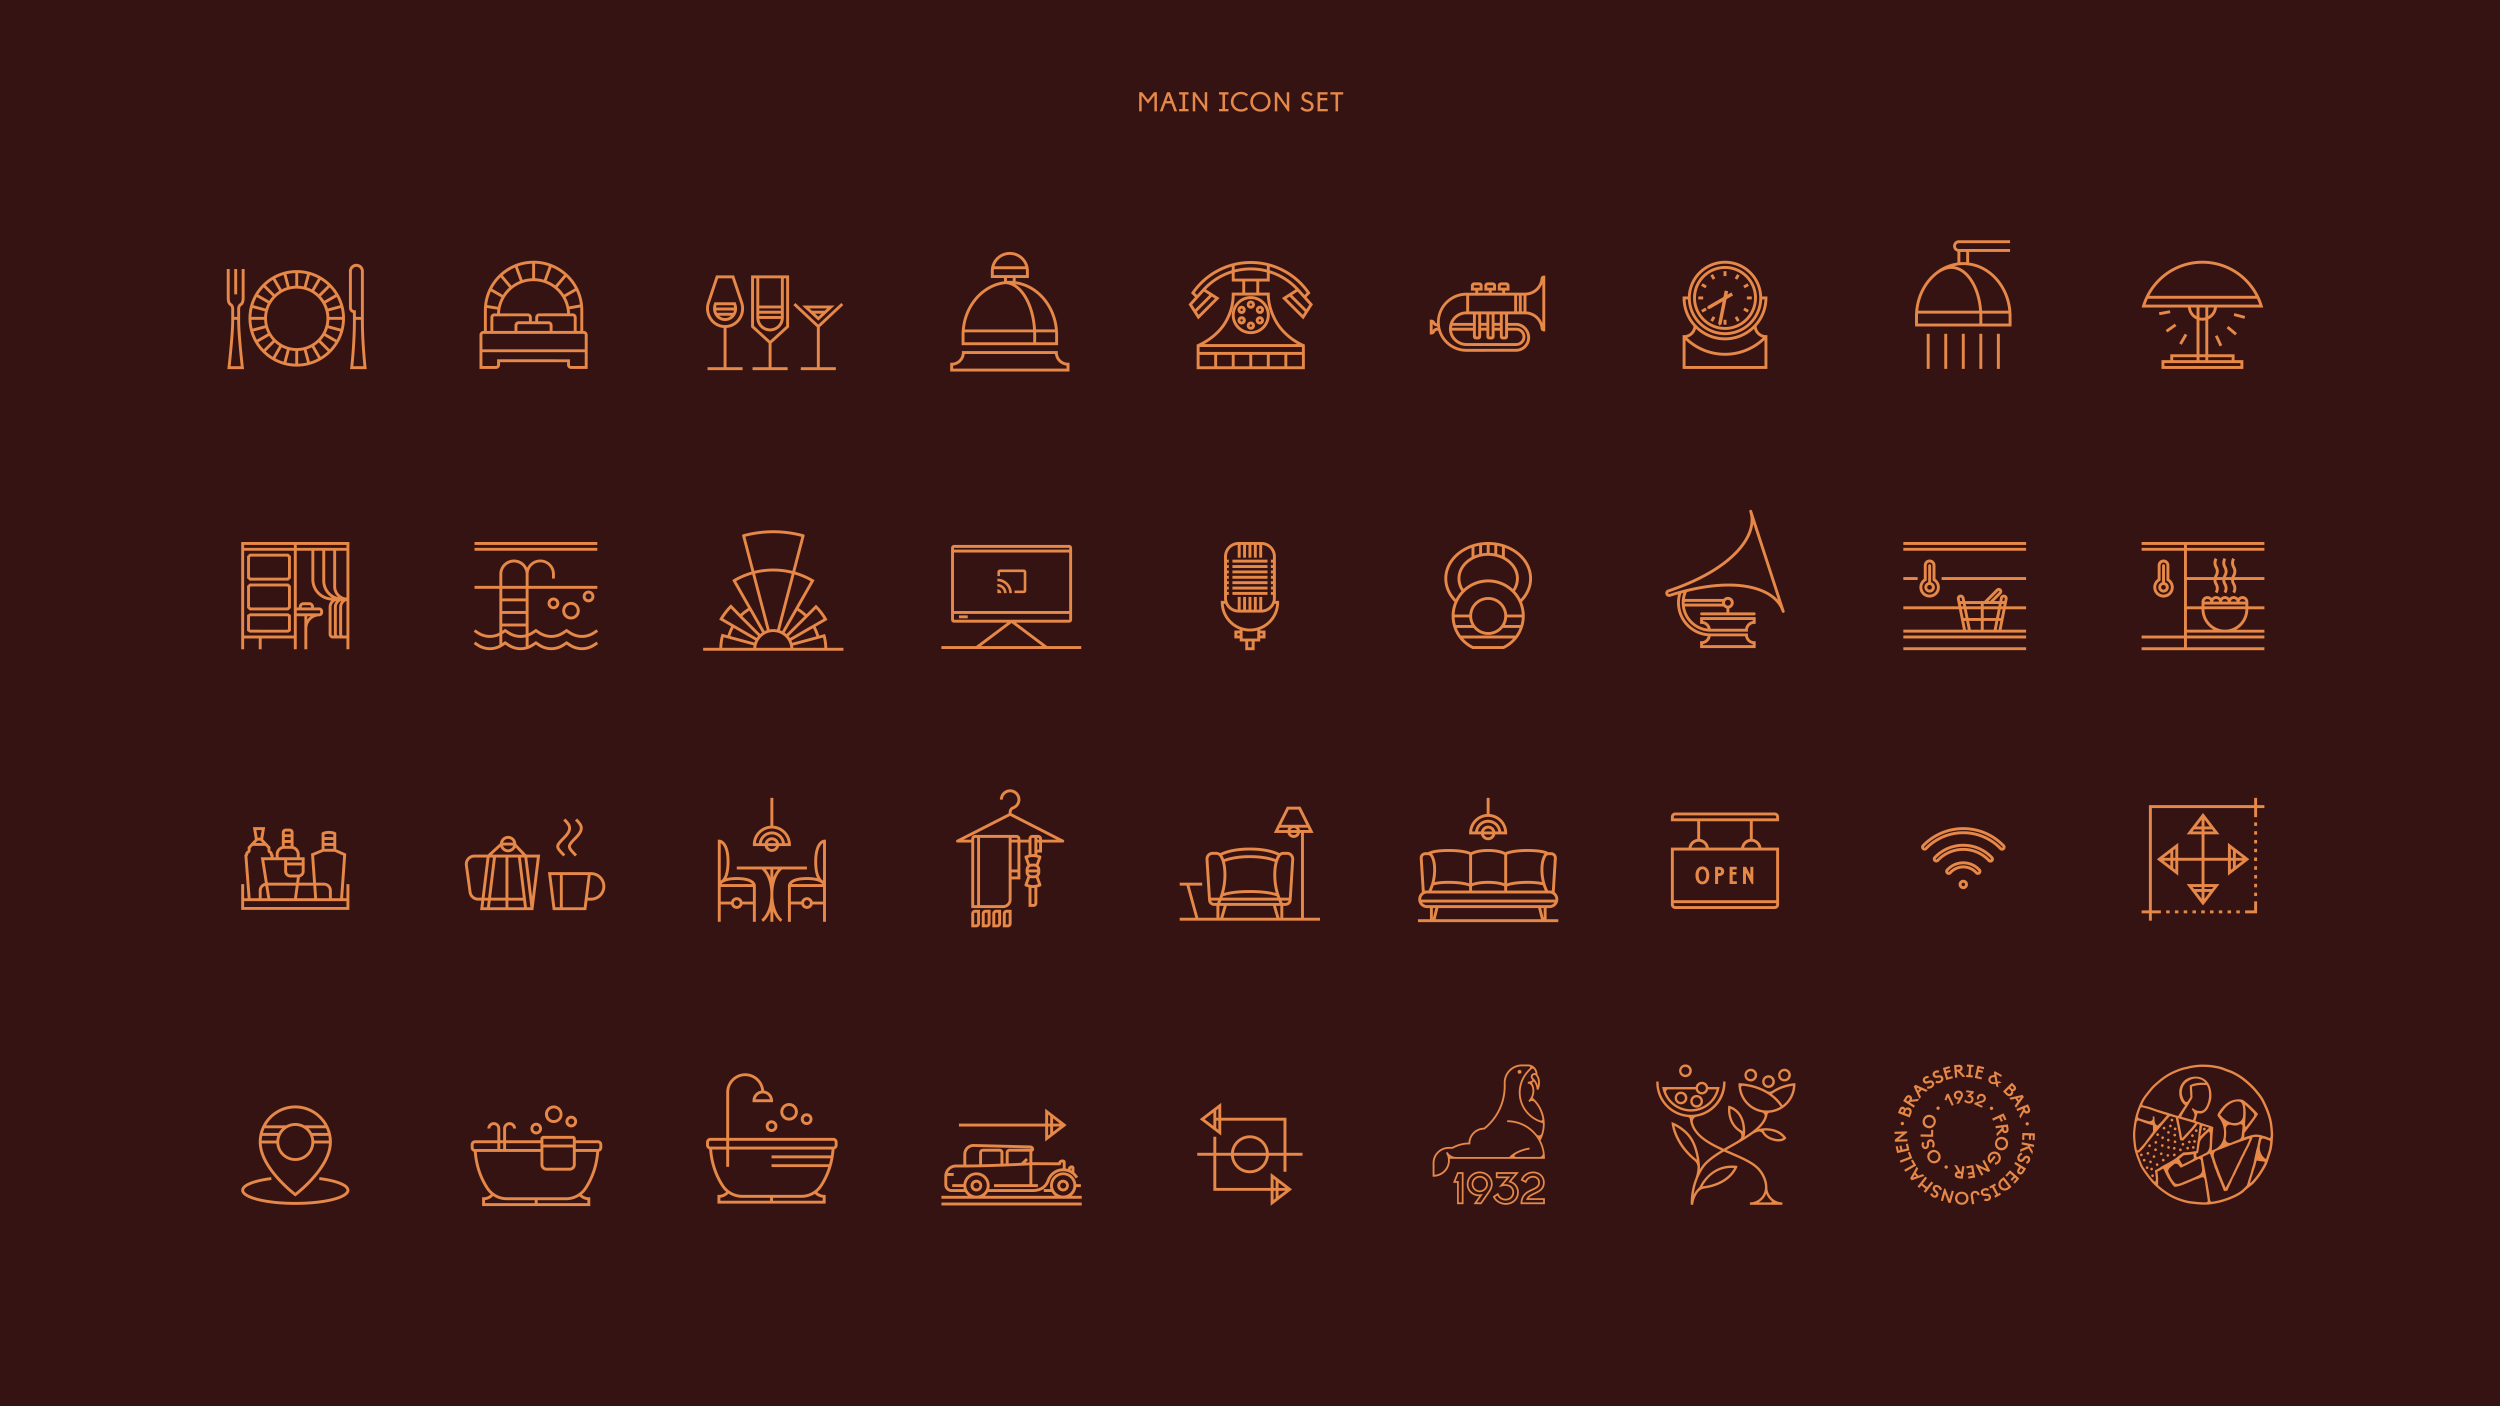 <svg width="1280" height="720" xmlns="http://www.w3.org/2000/svg"><g fill="none" fill-rule="evenodd"><path fill="#351313" d="M0 0h1280v720H0z"/><g fill="#E58848" fill-rule="nonzero"><path d="M667.617 469.881v-43.41h4.954L665.835 413h-6.913l-6.736 13.472h6.986a3.293 3.293 0 0 0 6.413 0h.536v43.41h-9.082v-6.088h1.133a3.143 3.143 0 0 0 3.144-2.946l1.299-20.766a3.742 3.742 0 0 0-.999-2.79 3.575 3.575 0 0 0-2.625-1.14h-1.796c-.743 0-1.468.23-2.074.659-2.718-1.347-7.484-2.855-15.196-2.855-7.682 0-12.45 1.497-15.198 2.855a3.578 3.578 0 0 0-2.071-.659h-1.797a3.575 3.575 0 0 0-2.625 1.14 3.742 3.742 0 0 0-.999 2.79l1.3 20.764a3.143 3.143 0 0 0 3.143 2.948h1.133v6.087h-9.26l-4.527-16.465h6.502v-1.497H604v1.497h3.471L612 469.88H604v1.497h71.85v-1.497h-8.233Zm-15.518-7.584h-27.32c.16-.331.343-.732.538-1.198h29.216c.195.466.379.867.538 1.198h-2.972Zm-24.948-21.006c2.485-.93 6.61-1.946 12.774-1.946 6.137 0 10.254 1 12.775 1.946-.45 1.66-.76 3.834-.76 6.66a34.79 34.79 0 0 0 1.249 9.252c-2.202-.659-6.345-1.49-13.264-1.49-6.918 0-11.059.83-13.264 1.49a34.79 34.79 0 0 0 1.25-9.252c0-2.83-.317-5.003-.76-6.66Zm-1.026 17.663c1.656-.625 5.748-1.75 13.8-1.75s12.149 1.126 13.8 1.75c.075.223.15.437.224.645h-28.048c.075-.205.15-.419.224-.645Zm32.047 3.343h-1.422c-.138-.264-.34-.668-.575-1.198h3.58a1.647 1.647 0 0 1-1.583 1.198Zm-.977-24.648h1.796c.582 0 1.138.243 1.534.67.425.447.642 1.053.599 1.668l-1.227 19.61h-4.337a33.186 33.186 0 0 1-2.124-11.655c0-5.15 1.075-7.905 1.976-9.31a2.11 2.11 0 0 1 1.783-.983Zm-3.129.314a11.063 11.063 0 0 0-.911 1.897c-2.656-.982-6.943-2.012-13.23-2.012-6.324 0-10.611 1.048-13.23 2.012a11.063 11.063 0 0 0-.91-1.897c2.647-1.23 7.094-2.51 14.14-2.51s11.514 1.29 14.141 2.51Zm-34.727.355a2.096 2.096 0 0 1 1.534-.669h1.796a2.11 2.11 0 0 1 1.783.988c.898 1.406 1.976 4.161 1.976 9.31a33.186 33.186 0 0 1-2.124 11.655h-4.341l-1.228-19.609a2.21 2.21 0 0 1 .596-1.675h.008Zm2.34 23.979c-.737 0-1.384-.49-1.585-1.198h3.581c-.235.53-.437.934-.575 1.198h-1.422Zm2.63 7.584v-6.087h2.245l-1.76 6.087h-.486Zm2.042 0 1.762-6.087h23.624l1.762 6.087H626.35Zm28.706 0-1.762-6.087h2.246v6.087h-.484Zm10.528-44.906a3.293 3.293 0 0 0-.553-1.197h4.518l.599 1.197h-4.564Zm-3.207-1.048c.702.001 1.338.41 1.63 1.048h-3.26a1.796 1.796 0 0 1 1.63-1.048Zm-2.53-9.43h5.062l3.891 7.784h-12.846l3.892-7.784Zm-4.641 9.28h4.517c-.263.358-.45.766-.552 1.198h-4.564l.599-1.197Zm7.171 3.743a1.796 1.796 0 0 1-1.63-1.048h3.26a1.796 1.796 0 0 1-1.63 1.048ZM658.655 599.976v-8.233h8.233v-1.497h-8.233v-17.962h-33.38v-7.654l-10.96 8.402 10.96 8.402v-7.653h31.883v16.465h-7.516a9.73 9.73 0 0 0-19.396 0h-7.516v-8.232h-1.497v8.232H613v1.497h8.233v17.963h29.339v7.653l10.96-8.402-10.96-8.402v7.654H622.73v-16.466h7.516a9.73 9.73 0 0 0 19.396 0h7.516v8.233h1.497Zm-34.877-27.692h-1.048v-3.817l1.048-.804v4.62Zm-2.545-2.67v6.836l-4.458-3.418 4.458-3.417Zm2.545 8.788-1.048-.804v-3.817h1.048v4.62Zm28.29 31.304h1.048v3.817l-1.047.804v-4.621Zm6.027 0-3.482 2.669v-2.67h3.482Zm-3.482-1.497v-2.669l3.482 2.669h-3.482Zm-2.544-4.62 1.047.803v3.817h-1.047v-4.62Zm-12.125-20.827a8.242 8.242 0 0 1 8.197 7.484h-16.394a8.242 8.242 0 0 1 8.197-7.484Zm0 16.466a8.242 8.242 0 0 1-8.197-7.485h16.394a8.242 8.242 0 0 1-8.197 7.485ZM653.093 307.66c.1-.49.15-.987.15-1.486v-21.21a7.47 7.47 0 0 0-7.463-7.464h-11.607a7.47 7.47 0 0 0-7.462 7.463v21.211c0 .499.05.996.15 1.485h-1.81v.749a14.95 14.95 0 0 0 9.686 13.976v.44h-2.732v4.025h2.732v1.573h2.844v4.463h4.78v-.749h.02v-3.714h2.845v-1.573h2.721v-4.025h-2.732v-.44a14.95 14.95 0 0 0 9.687-13.976v-.749h-1.809Zm-19.375-28.644v6.503h1.497v-6.522h1.257v6.522h1.497v-6.522h1.259v6.522h1.497v-6.522h1.257v6.522h1.497v-6.522h1.259v6.522h1.497v-6.503a5.971 5.971 0 0 1 5.51 5.947v1.592h-1.032v1.497h1.032v1.258h-1.032v1.497h1.032v1.258h-1.032v1.497h1.032v1.258h-1.032v1.497h1.032v1.258h-1.032v1.497h1.032v1.258h-1.032v1.497h1.032v1.258h-1.032v1.497h1.032v1.592a5.973 5.973 0 0 1-5.51 5.947v-6.502h-1.497v6.522h-1.259v-6.522h-1.497v6.522h-1.257v-6.522h-1.497v6.522h-1.259v-6.522h-1.497v6.522h-1.257v-6.522h-1.497v6.502a5.973 5.973 0 0 1-5.51-5.947v-1.592h.94v-1.497h-.94v-1.258h.94v-1.497h-.94v-1.258h.94v-1.497h-.94v-1.258h.94v-1.497h-.94v-1.258h.94v-1.497h-.94v-1.258h.94v-1.497h-.94v-1.258h.94v-1.497h-.94v-1.592a5.973 5.973 0 0 1 5.51-5.947Zm-.216 46.336v-1.031h1.235v1.031h-1.235Zm5.569 6.036v-2.966h1.785v2.966h-1.785Zm7.378-7.067v1.031h-1.235v-1.031h1.235Zm-2.732 2.605h-7.484v-4.07c2.454.632 5.03.632 7.484 0v4.07Zm-3.742-5.09c-7.122-.008-13.003-5.57-13.408-12.68h.765a7.474 7.474 0 0 0 6.84 4.482h11.606a7.474 7.474 0 0 0 6.84-4.482h.764c-.405 7.11-6.284 12.671-13.406 12.68h-.001Z"/><path d="M648.958 296.317v-1.497H630.997v1.497h17.341zM648.958 299.072v-1.497H630.997v1.497h17.341zM648.958 301.827v-1.497H630.997v1.497h17.341zM630.997 303.085h17.961v1.497h-17.961zM630.997 286.555h17.961v1.497h-17.961zM648.958 290.807v-1.497H630.997v1.497h17.341zM648.958 293.562v-1.497H630.997v1.497h17.341z"/><g><path d="M640.384 171.072c5.373 0 9.73-4.356 9.73-9.73 0-5.374-4.357-9.73-9.73-9.73-5.374 0-9.73 4.356-9.73 9.73a9.742 9.742 0 0 0 9.73 9.73Zm0-17.963a8.233 8.233 0 1 1-8.233 8.233 8.242 8.242 0 0 1 8.233-8.233Z"/><path d="M654.067 164.375c-2.623-4.61-3.954-9.257-3.954-13.81v-.749h-5.388v-5.688h5.388v-4.176a31.824 31.824 0 0 1 13.203 8.217l-6.96 4.43 10.95 10.95 4.94-7.72-3.324-3.702 2.053-2.055-.354-.506a36.674 36.674 0 0 0-60.474 0l-.352.512 2.054 2.055-3.324 3.702 4.94 7.72 10.95-10.95-6.964-4.436a31.824 31.824 0 0 1 13.203-8.217v4.176h5.389v5.688h-5.39v.748c0 1.99 0 7.274-3.719 13.81-3.263 5.738-9.264 9.88-13.792 11.848l-.45.197v12.615h55.384V176.42l-.45-.197c-4.38-1.9-10.24-6.011-13.56-11.847ZM630.654 181.7v5.837h-7.485V181.7h7.485Zm1.497 0h7.484v5.837h-7.484V181.7Zm8.981 0h7.484v5.837h-7.484V181.7Zm8.981 0h7.485v5.837h-7.485V181.7Zm-35.925-1.497v-2.545h52.391v2.545h-52.39Zm52.86-19.023-8.314-8.313 1.558-.99 7.752 7.753-.996 1.55Zm1.817-2.844-7.286-7.282 2.771-1.763 6.018 6.697-1.503 2.348Zm.163-8.435-1.114 1.113-3.293-3.67-.015.008a33.324 33.324 0 0 0-14.493-8.97v-1.858a35.22 35.22 0 0 1 18.915 13.38v-.003Zm-20.412-13.775v1.84a33.612 33.612 0 0 0-16.465 0v-1.84a35.108 35.108 0 0 1 16.465 0Zm-32.199 13.172 2.77 1.756-7.285 7.285-1.496-2.351 6.011-6.69Zm-2.694 11.89-.991-1.551 7.743-7.76 1.552.99-8.304 8.32Zm13.002-21.33a33.27 33.27 0 0 0-10.56 7.499l-.014-.01-3.298 3.667-1.114-1.114a35.22 35.22 0 0 1 18.915-13.376v1.859c-1.34.409-2.652.901-3.93 1.474Zm5.426 2.773v-3.12a32.156 32.156 0 0 1 16.465 0v3.12h-16.465Zm5.389 1.497h5.688v5.688h-5.688v-5.688Zm-9.304 20.988c3.253-5.72 3.838-10.51 3.915-13.803h16.476c.138 4.574 1.528 9.213 4.139 13.803 2.817 4.953 7.357 8.72 11.418 11.045h-47.577c4.19-2.362 8.844-6.15 11.63-11.045ZM614.188 181.7h7.485v5.837h-7.485V181.7Zm52.391 5.837h-7.484V181.7h7.484v5.837Z"/><path d="M640.384 168.826a2.096 2.096 0 1 0 0-4.19 2.096 2.096 0 0 0 0 4.19Zm0-2.694a.599.599 0 1 1 0 1.198.599.599 0 0 1 0-1.198ZM640.384 158.049a2.096 2.096 0 1 0 0-4.191 2.096 2.096 0 0 0 0 4.19Zm0-2.695a.599.599 0 1 1 0 1.198.599.599 0 0 1 0-1.198ZM644.003 165.85a2.096 2.096 0 1 0-.768-2.861 2.082 2.082 0 0 0 .768 2.862Zm.528-2.113a.599.599 0 1 1 1.038.599.599.599 0 0 1-1.038-.599ZM634.668 160.462a2.096 2.096 0 1 0-.766-2.862 2.087 2.087 0 0 0 .766 2.862Zm.53-2.114a.599.599 0 0 1 .82-.218.599.599 0 1 1-.874.667.59.59 0 0 1 .054-.449ZM645.054 160.743a2.096 2.096 0 1 0-.008-4.191 2.096 2.096 0 0 0 .008 4.191Zm-.3-2.613a.599.599 0 1 1 .6 1.036.599.599 0 1 1-.598-1.036h-.002ZM636.764 165.85a2.096 2.096 0 1 0-2.098-3.628 2.096 2.096 0 0 0 2.098 3.629Zm-1.566-1.514a.599.599 0 1 1 1.037-.599.599.599 0 0 1-1.037.599Z"/></g><g><path d="M398.253 467.979c-1.055-1.825-2.312-5.055-2.312-10.082 0-8.55 3.625-12.042 4.445-12.723h12.769v-1.497H377.23v1.497h12.768c.358.299 1.249 1.113 2.133 2.643 1.055 1.823 2.313 5.054 2.313 10.08 0 9.594-4.564 12.82-4.61 12.852l.419.62.414.623c.14-.092 2.267-1.56 3.777-5.36v5.336h1.497v-5.335c1.51 3.799 3.637 5.267 3.776 5.359l.834-1.243c-.012-.009-1.167-.807-2.298-2.77Zm-2.312-18.818v-3.987h2.332a14.312 14.312 0 0 0-2.332 3.987Zm-3.83-3.987h2.333v3.987a14.312 14.312 0 0 0-2.332-3.987Z"/><path d="M422.136 429.905c-.214 0-5.239.13-5.239 11.377 0 4.041.651 6.652 1.497 8.333-1.436-.366-3.182-.55-5.24-.55-3.898 0-6.7.66-8.325 1.961-1.365 1.092-1.404 2.246-1.404 2.38v18.562h1.497V463.1h5.351a2.994 2.994 0 0 0 5.792 0h5.323v8.868h1.497v-42.063h-.749Zm-.748 1.779v19.205c-1.093-.626-2.994-2.722-2.994-9.607 0-6.85 1.895-8.955 2.994-9.598Zm-8.233 18.878c5.269 0 7.168 1.247 7.853 2.096h-15.706c.684-.849 2.584-2.096 7.853-2.096Zm.015 13.287a1.497 1.497 0 1 1 0-2.994 1.497 1.497 0 0 1 0 2.994Zm8.218-2.246h-5.323a2.994 2.994 0 0 0-5.792 0h-5.351v-7.448h16.466v7.448ZM385.578 451.026c-1.626-1.3-4.428-1.96-8.327-1.96-2.054 0-3.8.183-5.24.549.843-1.681 1.497-4.287 1.497-8.333 0-11.248-5.026-11.377-5.239-11.377h-.748v42.063h1.497V463.1h5.324a2.994 2.994 0 0 0 5.79 0h5.352v8.868h1.496v-18.562c0-.128-.039-1.288-1.402-2.38Zm-.475 1.632H369.4c.682-.849 2.582-2.096 7.85-2.096 5.27 0 7.165 1.247 7.853 2.096Zm-16.085-20.974c1.1.643 2.994 2.746 2.994 9.598 0 6.85-1.895 8.954-2.994 9.598v-19.196Zm8.22 32.165a1.497 1.497 0 1 1 0-2.994 1.497 1.497 0 0 1 0 2.994Zm2.894-2.246a2.994 2.994 0 0 0-5.79 0h-5.324v-7.448h16.466v7.448h-5.352ZM395.192 436.192a3.75 3.75 0 0 0 3.668-2.993h6.062v-.749a9.742 9.742 0 0 0-8.981-9.698V408.5h-1.497v14.252a9.742 9.742 0 0 0-8.981 9.698v.749h6.062a3.75 3.75 0 0 0 3.667 2.993Zm0-7.484a3.75 3.75 0 0 0-3.667 2.994h-1.518a5.24 5.24 0 0 1 10.37 0h-1.517a3.75 3.75 0 0 0-3.668-2.994Zm0 1.497c.95.001 1.797.6 2.114 1.497h-4.227a2.245 2.245 0 0 1 2.113-1.497Zm0 4.49a2.245 2.245 0 0 1-2.113-1.496h4.227a2.245 2.245 0 0 1-2.114 1.496Zm0-10.478a8.243 8.243 0 0 1 8.199 7.485h-1.497a6.736 6.736 0 0 0-13.388 0h-1.512a8.243 8.243 0 0 1 8.198-7.485Z"/><g><path d="M426.614 582.581h-53.289V559.23a8.233 8.233 0 0 1 16.424-.839 5.248 5.248 0 0 0-4.449 5.18v.748h10.479v-.748a5.24 5.24 0 0 0-4.53-5.19 9.73 9.73 0 0 0-19.42.849v23.351h-8.084a2.245 2.245 0 0 0-2.245 2.245v1.497c0 .991.65 1.864 1.599 2.15.476 6.932 2.657 13.523 6.325 19.094a12.694 12.694 0 0 0 2.36 2.672 5.24 5.24 0 0 1-3.698 1.531h-.748v4.49h55.384v-4.49h-.748c-1.32 0-2.591-.499-3.558-1.398a12.656 12.656 0 0 0 2.52-2.805c3.668-5.571 5.849-12.162 6.325-19.094a2.245 2.245 0 0 0 1.599-2.15v-1.497a2.245 2.245 0 0 0-2.246-2.245Zm-32.407-19.759h-7.335a3.742 3.742 0 0 1 7.335 0Zm-31.21 22.004c0-.413.335-.748.748-.748h8.083v2.994h-8.083a.748.748 0 0 1-.748-.749v-1.497Zm5.838 29.938v-1.539a6.736 6.736 0 0 0 4.154-2.076 12.709 12.709 0 0 0 7.045 2.118h14.248v1.497h-25.447Zm52.39-1.539v1.539H395.78v-1.497h14.546c2.43.002 4.811-.692 6.859-2.001a6.736 6.736 0 0 0 4.042 1.96Zm-1.54-6.481a11.165 11.165 0 0 1-9.36 5.026h-30.29a11.165 11.165 0 0 1-9.36-5.026c-3.487-5.302-5.582-11.573-6.069-18.175h7.222v8.831h1.497v-8.831h52.429a39.618 39.618 0 0 1-.334 2.993h-30.39v1.497h30.137a39.469 39.469 0 0 1-.689 2.994H395.03v1.497h29.01a36.916 36.916 0 0 1-4.355 9.194Zm7.678-20.42a.748.748 0 0 1-.749.748h-53.289v-2.994h53.29c.413 0 .748.335.748.748v1.497Z"/><path d="M392.036 576.594a2.994 2.994 0 1 0 5.988 0 2.994 2.994 0 0 0-5.988 0Zm4.491 0a1.497 1.497 0 1 1-2.994 0 1.497 1.497 0 0 1 2.994 0ZM412.993 575.995a2.994 2.994 0 1 0 0-5.988 2.994 2.994 0 0 0 0 5.988Zm0-4.49a1.497 1.497 0 1 1 0 2.993 1.497 1.497 0 0 1 0-2.994ZM404.011 573.75a4.49 4.49 0 1 0 0-8.982 4.49 4.49 0 0 0 0 8.981Zm0-7.485a2.994 2.994 0 1 1 0 5.988 2.994 2.994 0 0 1 0-5.988Z"/></g><g><path d="M423.55 331.675a27.715 27.715 0 0 0-.886-6.325l-.24-.74-3.007.808a24.365 24.365 0 0 0-1.86-4.55l6.12-3.529-.34-.633-.032-.06a31.646 31.646 0 0 0-4.99-6.53l-.528-.532-4.881 4.876a24.664 24.664 0 0 0-4.01-3.09l8.147-14.303-.651-.398a40.329 40.329 0 0 0-9.227-3.978l4.79-18.315-.091-.665-.476-.13a58.642 58.642 0 0 0-30.85-.023l-.222.06-.407.482 4.858 18.561a40.395 40.395 0 0 0-9.246 3.966l-.057.034-.527.442 8.097 14.22a24.797 24.797 0 0 0-4 3.054l-4.787-4.967-.539.534a32.52 32.52 0 0 0-5.12 6.621l-.378.65 6.138 3.547a24.338 24.338 0 0 0-1.873 4.506l-3.045-.823-.193.723a27.658 27.658 0 0 0-.937 6.507H360v1.497h71.85v-1.497h-8.3Zm-1.497 0h-15.895c-.025-.375-.07-.748-.136-1.117l15.368-4.122c.397 1.72.62 3.474.665 5.239h-.002Zm-26.128-8.075a8.772 8.772 0 0 1 8.733 8.075h-17.466a8.772 8.772 0 0 1 8.733-8.075Zm0-1.496c-.626 0-1.25.058-1.866.172l-7.471-28.549a39.085 39.085 0 0 1 18.753.02l-7.47 28.544a10.285 10.285 0 0 0-1.946-.187Zm22.045 3.701-12.315 3.302c-.128-.38-.278-.751-.45-1.113l11.057-6.377a22.821 22.821 0 0 1 1.708 4.188Zm3.68-9.024-17.182 9.909a10.03 10.03 0 0 0-.723-.958l14.035-14.027a30.201 30.201 0 0 1 3.87 5.076Zm-9.803-1.265-9.151 9.147c-.303-.267-.62-.517-.951-.748l6.41-11.25c1.323.823 2.56 1.779 3.692 2.85Zm3.168-17.918-14.56 25.562a10.17 10.17 0 0 0-1.14-.479l7.472-28.545a38.786 38.786 0 0 1 8.228 3.462Zm-19.09-24.601a56.976 56.976 0 0 1 14.37 1.834l-4.576 17.476a40.58 40.58 0 0 0-19.51-.021l-4.572-17.475a56.994 56.994 0 0 1 14.288-1.814Zm-10.777 21.116 7.469 28.543a10.06 10.06 0 0 0-1.138.464l-14.564-25.565a38.877 38.877 0 0 1 8.233-3.442Zm5.03 29.755c-.331.226-.648.47-.95.732l-9.153-9.153a23.235 23.235 0 0 1 3.695-2.826l6.407 11.247Zm-15.949-12.319 4.442 4.609 9.499 9.5c-.26.298-.503.613-.726.94l-17.175-9.924a31.146 31.146 0 0 1 3.96-5.125Zm1.418 9.962 11.045 6.383c-.17.355-.32.72-.449 1.092l-12.322-3.327a22.814 22.814 0 0 1 1.726-4.148Zm-5.15 4.775 15.354 4.146c-.078.41-.131.826-.159 1.243h-15.896c.046-1.816.28-3.622.7-5.39Z"/></g><g><path d="M379.232 163.63a10.162 10.162 0 0 0 1.198-8.919L375.843 141h-9.227l-4.583 13.711a10.162 10.162 0 0 0 1.197 8.919 9.516 9.516 0 0 0 7.251 4.285v20.087h-8.233v1.497h17.963v-1.497h-8.233v-20.087a9.52 9.52 0 0 0 7.254-4.285Zm-14.76-.83a8.682 8.682 0 0 1-1.026-7.614l4.248-12.69h7.071l4.249 12.69a8.682 8.682 0 0 1-1.021 7.615 8.035 8.035 0 0 1-6.165 3.627 9.043 9.043 0 0 1-1.197 0 8.035 8.035 0 0 1-6.158-3.627Z"/><path d="M371.23 164.351c.15 0 .3 0 .449-.015a5.958 5.958 0 0 0 4.56-2.694 6.597 6.597 0 0 0 .776-5.788l-.356-1.083H365.8l-.361 1.08a6.597 6.597 0 0 0 .777 5.788 5.958 5.958 0 0 0 4.564 2.697c.15.015.299.015.449.015Zm.351-1.509c-.234.017-.469.017-.703 0a4.374 4.374 0 0 1-2.694-1.185h6.093a4.374 4.374 0 0 1-2.696 1.185Zm-4.486-2.682a5.079 5.079 0 0 1-.4-1.197h9.07a5.09 5.09 0 0 1-.402 1.197h-8.268Zm-.217-3.892h8.703l.02.057c.123.37.204.753.242 1.14h-9.227c.039-.387.12-.77.243-1.14l.02-.057ZM384.552 167.525l8.981 8.233v12.244H385.3v1.497h17.963v-1.497h-8.233v-12.244l8.981-8.233V141h-19.459v26.525Zm15.268-5.718h-11.077v-1.198h11.077v1.198Zm-.042 1.497a5.538 5.538 0 0 1-10.993 0h10.993Zm.042-4.192h-11.077v-1.197h11.077v1.197Zm0-2.694h-11.077v-13.921h11.077v13.92Zm-13.771-13.921h1.197v20.133a7.035 7.035 0 0 0 14.071 0v-20.133h1.198v24.37l-8.233 7.546-8.233-7.547v-24.37ZM419.729 167.52l12.038-11.304-1.024-1.093-11.763 11.046-11.762-11.046-1.024 1.093 12.038 11.303v20.483h-8.233v1.497h17.963v-1.497h-8.233z"/><path d="M427.32 156.418h-16.68l8.34 7.758 8.34-7.758Zm-9.976 4.191h3.272l-1.636 1.522-1.636-1.522Zm6.169-2.694-1.288 1.197h-6.49l-1.287-1.197h9.065Z"/></g></g><g><path d="M264.345 432.144a4.191 4.191 0 0 0-8.363-.365l-6.299 5.782h-6.797a4.884 4.884 0 0 0-4.84 5.55l1.9 13.789a4.904 4.904 0 0 0 4.835 4.218h1.646l-.598 4.884h27.262l3.476-28.44h-7.109l-5.113-5.418Zm-4.191-2.666c1.199 0 2.253.794 2.586 1.946h-5.173a2.694 2.694 0 0 1 2.587-1.946Zm2.586 3.443a2.694 2.694 0 0 1-5.173 0h5.173Zm-6.527.678a4.191 4.191 0 0 0 7.749.32l3.443 3.642h-15.508l4.316-3.962Zm2.594 5.46v20.562h-7.389l2.513-20.563h4.876Zm0 22.059v3.387h-7.986l.413-3.387h7.573Zm1.497 0h7.572l.413 3.387h-7.985v-3.387Zm0-1.497v-20.563h4.875l2.513 20.563h-7.388Zm-9.666-20.563h1.784l-2.513 20.563h-1.784l2.513-20.563Zm-5.857 20.563a3.4 3.4 0 0 1-3.356-2.927l-1.895-13.786a3.387 3.387 0 0 1 3.356-3.85h6.243l-2.513 20.563h-1.835Zm3.16 1.497h1.786l-.415 3.387h-1.784l.413-3.387Zm21.854 3.387-3.107-25.447h1.784l3.11 25.447h-1.787Zm5.078-25.447-2.445 20.027-2.447-20.027h4.892ZM308.132 449.047a7.287 7.287 0 0 0-5.498-2.504h-22.072l2.433 19.46h17.187l.61-4.885h1.842a7.288 7.288 0 0 0 5.498-12.071Zm-25.875-1.007h4.392v16.465h-2.334l-2.058-16.465Zm5.889 16.465V448.04h12.774l-2.058 16.465h-10.716Zm20.222-9.88a5.817 5.817 0 0 1-5.734 4.99h-1.654l1.447-11.575h.207a5.791 5.791 0 0 1 5.734 6.586ZM289.458 437.488c-2.034-2.085-3.155-3.235-3.155-4.08 0-.846 1.121-1.996 3.155-4.081 2.255-2.31 3.166-4.206 2.87-5.968-.273-1.623-1.476-2.855-2.87-4.283l-1.07 1.048c1.217 1.249 2.268 2.326 2.464 3.485.138.78.02 2.127-2.464 4.672-2.385 2.443-3.582 3.67-3.582 5.125s1.197 2.682 3.582 5.125l1.07-1.043ZM290.794 433.407c0 1.455 1.197 2.683 3.582 5.126l1.07-1.048c-2.034-2.085-3.156-3.235-3.156-4.08 0-.846 1.122-1.996 3.156-4.081 2.254-2.31 3.166-4.206 2.87-5.968-.273-1.623-1.477-2.855-2.87-4.283l-1.07 1.048c1.217 1.249 2.267 2.326 2.463 3.485.138.783.021 2.13-2.463 4.675-2.385 2.444-3.582 3.672-3.582 5.126Z"/><g><path d="M274.53 580.82a2.994 2.994 0 1 0 0-5.988 2.994 2.994 0 0 0 0 5.987Zm0-4.492a1.497 1.497 0 1 1 0 2.994 1.497 1.497 0 0 1 0-2.994ZM292.493 577.227a2.994 2.994 0 1 0 0-5.988 2.994 2.994 0 0 0 0 5.988Zm0-4.491a1.497 1.497 0 1 1 0 2.994 1.497 1.497 0 0 1 0-2.994ZM283.511 574.981a4.49 4.49 0 1 0 0-8.981 4.49 4.49 0 0 0 0 8.981Zm0-7.484a2.994 2.994 0 1 1 0 5.987 2.994 2.994 0 0 1 0-5.987Z"/><path d="M306.114 583.813h-11.313v-.749c0-.826-.67-1.496-1.497-1.496h-15.095c-.826 0-1.496.67-1.496 1.496v.749h-17.6v-5.988a1.796 1.796 0 1 1 3.592 0h1.497a3.293 3.293 0 0 0-6.587 0v5.988h-1.496v-5.988a3.293 3.293 0 0 0-6.587 0h1.497a1.796 1.796 0 1 1 3.593 0v5.988h-11.377a2.245 2.245 0 0 0-2.245 2.245v1.497c0 .99.65 1.864 1.599 2.15.476 6.932 2.657 13.52 6.325 19.094a12.694 12.694 0 0 0 2.36 2.672 5.24 5.24 0 0 1-3.698 1.531h-.748v4.49h55.384v-4.49h-.748c-1.32 0-2.591-.499-3.558-1.398a12.656 12.656 0 0 0 2.52-2.805c3.668-5.573 5.849-12.162 6.325-19.094a2.245 2.245 0 0 0 1.599-2.15v-1.497a2.245 2.245 0 0 0-2.246-2.245Zm-27.905 3.676h15.095v8.748c0 .91-.737 1.647-1.647 1.647h-11.801c-.91 0-1.647-.738-1.647-1.647v-8.748Zm15.095-4.425v2.928h-15.095v-2.928h15.095Zm-16.591 2.246v2.994h-17.6v-2.994h17.6Zm-19.098 0v2.994h-1.496v-2.994h1.496Zm-15.118.748c0-.413.335-.748.748-.748h11.377v2.994h-11.377a.748.748 0 0 1-.748-.749v-1.497Zm5.838 29.938v-1.539a6.736 6.736 0 0 0 4.154-2.076 12.709 12.709 0 0 0 7.045 2.118h14.248v1.497h-25.447Zm52.39-1.539v1.539H275.28v-1.497h14.546c2.43.002 4.811-.692 6.859-2.001a6.736 6.736 0 0 0 4.042 1.959Zm-1.54-6.481a11.165 11.165 0 0 1-9.36 5.026h-30.29a11.165 11.165 0 0 1-9.36-5.026c-3.487-5.302-5.582-11.573-6.069-18.176h32.607v6.437a3.143 3.143 0 0 0 3.143 3.143h11.801a3.143 3.143 0 0 0 3.144-3.143V589.8h10.453c-.487 6.603-2.582 12.874-6.069 18.176Zm7.678-20.42a.748.748 0 0 1-.749.748h-11.313v-2.994h11.313c.414 0 .749.335.749.748v1.497Z"/></g><g><path d="M298.334 305.342a2.994 2.994 0 1 0 5.987 0 2.994 2.994 0 0 0-5.987 0Zm4.49 0a1.497 1.497 0 1 1-2.993 0 1.497 1.497 0 0 1 2.993 0ZM280.371 308.935a2.994 2.994 0 1 0 5.988 0 2.994 2.994 0 0 0-5.988 0Zm4.49 0a1.497 1.497 0 1 1-2.993 0 1.497 1.497 0 0 1 2.994 0ZM287.856 312.677a4.49 4.49 0 1 0 8.98 0 4.49 4.49 0 0 0-8.98 0Zm7.484 0a2.994 2.994 0 1 1-5.988 0 2.994 2.994 0 0 1 5.988 0Z"/><path d="M303.857 329.55c-3.693 2.459-8.102 2.459-11.795 0l-1.961-1.306-1.961 1.307c-3.693 2.46-8.103 2.46-11.796 0l-1.96-1.307-1.961 1.307c-.564.377-1.16.703-1.782.975v-4.677c.92-.346 1.796-.798 2.61-1.347l1.133-.748 1.131.748a11.873 11.873 0 0 0 13.454 0l1.132-.748 1.131.748a11.873 11.873 0 0 0 13.454 0l1.547-1.03-.83-1.245-1.546 1.03c-3.693 2.459-8.102 2.459-11.795 0l-1.961-1.3-1.961 1.307c-3.693 2.46-8.103 2.46-11.796 0l-1.96-1.307-1.961 1.307c-.564.377-1.16.703-1.782.975V301.45h35.177v-1.497h-35.177v-5.987a5.988 5.988 0 1 1 11.975 0v2.245h1.497v-2.245a7.484 7.484 0 0 0-14.22-3.26 7.484 7.484 0 0 0-14.22 3.26v5.987h-12.724v1.497h12.724v22.426c-3.463 1.825-7.409 1.622-10.763-.613l-1.546-1.03-.83 1.245 1.547 1.024a12.125 12.125 0 0 0 6.727 2.096 11.869 11.869 0 0 0 4.865-1.06v4.625c-3.463 1.825-7.409 1.621-10.763-.613l-1.546-1.03-.83 1.245 1.547 1.024a12.125 12.125 0 0 0 6.727 2.096c2.4-.018 4.741-.747 6.727-2.096l1.131-.748 1.132.748a11.873 11.873 0 0 0 13.454 0l1.132-.748 1.131.748a11.873 11.873 0 0 0 13.454 0l1.132-.748 1.131.748a11.873 11.873 0 0 0 13.454 0l1.547-1.03-.83-1.245-1.546 1.036Zm-34.713-23.16H257.17v-4.94h11.975v4.94Zm-11.975 1.497h11.975v4.94H257.17v-4.94Zm0 6.436h11.975v4.94H257.17v-4.94Zm11.975 6.437v4.001c-2.854.763-5.869.265-8.517-1.497l-1.96-1.307-1.498.997v-2.194h11.975Zm-5.987-32.782a5.988 5.988 0 0 1 5.987 5.988v5.987H257.17v-5.987a5.988 5.988 0 0 1 5.988-5.988Zm-2.53 41.572-1.96-1.306-1.498.997v-4.49c.123-.077.244-.15.366-.235l1.131-.749 1.132.749a12.125 12.125 0 0 0 6.727 2.095c.882 0 1.76-.1 2.62-.3v4.752c-2.855.748-5.87.25-8.518-1.513ZM242.949 277.5h62.869v1.497h-62.869zM242.949 280.494h62.869v1.497h-62.869z"/></g><g><path d="M300.885 179.614v-8.123a2.061 2.061 0 0 0-2.06-2.057h-.202v-10.557c0-13.993-11.408-25.377-25.43-25.377-14.023 0-25.431 11.384-25.431 25.377v10.557h-.202c-1.136.001-2.058.92-2.06 2.057v17.394h8.445a2.063 2.063 0 0 0 2.062-2.059v-1.368h34.33v1.368a2.063 2.063 0 0 0 2.06 2.059h8.488l.007-8.546-.007-.725Zm-5.627-10.178v-6.934a2.063 2.063 0 0 0-2.061-2.058h-1.348a19.07 19.07 0 0 0-.19-2.084l5.416-.953c.03.486.048.976.048 1.47v10.557l-1.865.002Zm-40.328-12.363-5.513-.885a23.67 23.67 0 0 1 1.913-7.011l5.39 3.103a18.572 18.572 0 0 0-1.79 4.793Zm18.25-13.122c9.259 0 16.83 7.335 17.18 16.493H276.1a2.063 2.063 0 0 0-2.06 2.058v1.983h-1.732v-1.983a2.061 2.061 0 0 0-2.06-2.058h-14.253c.35-9.154 7.917-16.493 17.18-16.493h.005Zm6.71-.251 2.505-6.868a24.017 24.017 0 0 1 6.386 3.934l-4.49 5.347a18.73 18.73 0 0 0-4.406-2.413h.006Zm-1.418-.482a18.633 18.633 0 0 0-4.513-.749v-7.459a23.81 23.81 0 0 1 7.035 1.29l-2.522 6.918Zm-6.01-.749c-1.656.06-3.297.343-4.879.839l-2.514-6.886a23.874 23.874 0 0 1 7.393-1.407v7.454Zm-6.287 1.348a18.683 18.683 0 0 0-4.298 2.447l-4.475-5.308a23.97 23.97 0 0 1 6.27-3.986l2.503 6.847Zm14.633 22.165c.339 0 .613.274.614.613v2.844h-16.494v-2.844c0-.339.275-.613.614-.613h15.266Zm12.953 3.452h-10.839v-2.844a2.112 2.112 0 0 0-2.114-2.105h-5.272v-1.983c.001-.31.253-.561.563-.561h17.098a.563.563 0 0 1 .564.561v6.932Zm-4.206-17.3 5.429-3.126c1 2.189 1.66 4.517 1.958 6.905l-5.56.977a18.46 18.46 0 0 0-1.827-4.757v.002Zm-19.307 9.807a.561.561 0 0 1 .563.561v1.983h-5.27a2.112 2.112 0 0 0-2.11 2.11v2.844h-10.843v-6.93c0-.311.252-.562.563-.562l17.097-.006Zm24.068-14.279-5.538 3.191a18.825 18.825 0 0 0-3.332-3.803l4.434-5.272a24.041 24.041 0 0 1 4.436 5.884Zm-38.02-5.688 4.417 5.239a18.807 18.807 0 0 0-3.238 3.781l-5.495-3.167a24.03 24.03 0 0 1 4.32-5.85l-.004-.003Zm-7.036 16.9c0-.4.01-.799.03-1.198l5.37.862a18.9 18.9 0 0 0-.164 1.906h-1.347a2.061 2.061 0 0 0-2.06 2.058v6.932h-1.83l.001-10.56Zm-2.263 12.617a.563.563 0 0 1 .563-.56h51.265c.31 0 .561.25.563.56v7.351h-52.391v-7.351Zm52.39 15.897h-6.99a.563.563 0 0 1-.564-.562v-2.865H254.51v2.865a.563.563 0 0 1-.565.562h-6.948v-7.05h52.39v7.05Z"/></g></g><g><path d="m544.476 429.978-26.535-13.542v-.599c0-.687.427-1.301 1.07-1.541a5.24 5.24 0 0 0-1.486-10.143 5.2 5.2 0 0 0-3.925 1.417 5.262 5.262 0 0 0-1.647 3.819h1.497a3.742 3.742 0 0 1 3.982-3.735 3.786 3.786 0 0 1 3.503 3.495 3.724 3.724 0 0 1-2.436 3.75 3.154 3.154 0 0 0-2.055 2.946v.599l-26.535 13.534a.748.748 0 0 0 .34 1.415h7.035v33.53H513.6a4.341 4.341 0 0 0 4.34-4.34v-10.33h4.491v-18.86h4.192v6.212l-1.559.46a.748.748 0 0 0-.494.968l1.454 4.085a3.128 3.128 0 0 0-.898 2.196v1.197c0 .832.33 1.63.917 2.217l-1.473 4.16a.748.748 0 0 0 .493.969l1.56.46v10.007h2.544a1.946 1.946 0 0 0 1.946-1.946v-8.062l1.559-.46a.748.748 0 0 0 .494-.968l-1.48-4.154a3.133 3.133 0 0 0 .924-2.223v-1.197a3.131 3.131 0 0 0-.898-2.192l1.454-4.095a.748.748 0 0 0-.493-.968l-1.56-.456v-1.12h2.395v-5.09h10.628a.748.748 0 0 0 .34-1.415Zm-45.695 33.448v-33.979a.45.45 0 0 1 .449-.45h1.048v34.43h-1.497Zm17.663-2.844a2.844 2.844 0 0 1-2.844 2.844h-11.826v-34.428h14.67v31.584Zm4.49-30.686h-2.993v-.898h2.544a.45.45 0 0 1 .45.449v.449Zm-2.993 18.86v-2.095h2.994v2.096h-2.994Zm2.994-3.592h-2.994v-13.771h2.994v13.771Zm10.178 0h-4.475a1.647 1.647 0 0 1 1.631-1.497h1.198a1.647 1.647 0 0 1 1.646 1.497Zm-1.646 2.994h-1.198c-.85 0-1.561-.65-1.639-1.497h4.483c-.077.85-.792 1.5-1.646 1.497Zm-.3 14.67h-1.047v-8.226c.248.024.495.039.748.039s.501-.015.748-.039v7.776a.45.45 0 0 1-.449.45Zm2.324-10.18-.967.287a6.528 6.528 0 0 1-3.32 0l-.96-.285 1.11-3.128c.296.09.605.135.915.133h1.198c.309 0 .616-.046.911-.136l1.113 3.13Zm-1.077-10.328a3.143 3.143 0 0 0-.947-.15h-1.198c-.32.002-.637.052-.941.15l-1.083-3.039.967-.285a6.528 6.528 0 0 1 3.319 0l.961.285-1.078 3.04Zm-.798-5a8.065 8.065 0 0 0-1.496 0v-7.873a.45.45 0 0 1 .449-.45h1.047v8.322Zm2.395-7.424h-.898v-.898h.45a.45.45 0 0 1 .448.449v.449Zm0 5.09h-.898v-3.593h.898v3.592Zm1.497-5.09v-.449a1.946 1.946 0 0 0-1.946-1.946h-2.993a1.946 1.946 0 0 0-1.946 1.946v.449h-4.192v-.449a1.946 1.946 0 0 0-1.946-1.946H499.23a1.946 1.946 0 0 0-1.946 1.946v.449h-3.922l23.83-12.16 23.83 12.16h-7.514ZM497.284 467.767v7.035h2.544a1.946 1.946 0 0 0 1.946-1.945v-7.036h-2.544a1.946 1.946 0 0 0-1.946 1.946Zm2.994 5.09a.45.45 0 0 1-.45.449h-1.047v-5.539a.45.45 0 0 1 .449-.449h1.048v5.539ZM502.673 467.767v7.035h2.544a1.946 1.946 0 0 0 1.946-1.945v-7.036h-2.544a1.946 1.946 0 0 0-1.946 1.946Zm2.993 5.09a.45.45 0 0 1-.449.449h-1.048v-5.539a.45.45 0 0 1 .45-.449h1.047v5.539ZM508.061 467.767v7.035h2.545a1.946 1.946 0 0 0 1.946-1.945v-7.036h-2.545a1.946 1.946 0 0 0-1.946 1.946Zm2.994 5.09a.45.45 0 0 1-.449.449h-1.048v-5.539a.45.45 0 0 1 .45-.449h1.047v5.539ZM513.45 467.767v7.035h2.545a1.946 1.946 0 0 0 1.946-1.945v-7.036h-2.545a1.946 1.946 0 0 0-1.946 1.946Zm2.994 5.09a.45.45 0 0 1-.45.449h-1.047v-5.539a.45.45 0 0 1 .449-.449h1.048v5.539Z"/><g><path d="M544.345 604.024a2.994 2.994 0 1 0 0 5.987 2.994 2.994 0 0 0 0-5.987Zm0 4.49a1.497 1.497 0 1 1 0-2.993 1.497 1.497 0 0 1 0 2.994ZM499.963 604.024a2.994 2.994 0 1 0 0 5.987 2.994 2.994 0 0 0 0-5.987Zm0 4.49a1.497 1.497 0 1 1 0-2.993 1.497 1.497 0 0 1 0 2.994Z"/><path d="M548.572 612.257a6.736 6.736 0 0 0 2.467-4.49h2.362v-1.498h-2.362a6.736 6.736 0 1 0-13.184 2.545h-3.464v1.497h4.082a6.77 6.77 0 0 0 1.646 1.946h-35.925a6.77 6.77 0 0 0 1.647-1.946h22.862c2.785 0 5.023-.814 6.653-2.42 1.318-1.295 1.87-2.777 2.105-3.41l.069-.18a7.335 7.335 0 0 1 13.172-.952l1.295-.749a8.81 8.81 0 0 0-1.889-2.269v-2.295c0-.744-.603-1.347-1.347-1.347a2.096 2.096 0 0 0-2.075 1.816 8.576 8.576 0 0 0-1.069-.225v-3.237c0-.744-.603-1.348-1.347-1.348h-.449c-.9 0-1.701.576-1.988 1.43l-13.13-.082h-.154v-5.436c.53-.148.897-.63.898-1.18a1.934 1.934 0 0 0-1.895-1.947l-28.956-.748a5.24 5.24 0 0 0-5.374 5.24v5.268h-3.738a5.988 5.988 0 0 0-5.987 5.988v4.34a3.742 3.742 0 0 0 3.742 3.743h6.851a6.77 6.77 0 0 0 1.647 1.946H482v1.497h71.85v-1.497h-5.278Zm-.41-13.472c0-.273.185-.511.45-.58v1.086c-.15-.081-.3-.159-.45-.232v-.274Zm-22.833-5.919-2.487 2.488c-1.84.091-4.022.195-6.414.3v-5.551a.45.45 0 0 1 .45-.45h10.178v5.48l-1.983.107 1.316-1.314-1.06-1.06Zm-29.475-4.577a3.715 3.715 0 0 1 2.709-1.062l28.954.749a.45.45 0 0 1 .349.18h-10.989a1.946 1.946 0 0 0-1.946 1.945v5.614l-1.197.048v-5.66a1.946 1.946 0 0 0-1.946-1.946h-8.532a1.946 1.946 0 0 0-1.946 1.946v6.052c-2.262.048-4.49.078-6.587.084v-5.27a3.715 3.715 0 0 1 1.13-2.68Zm16.383 7.533c-3.037.117-6.254.224-9.43.3v-6.02a.45.45 0 0 1 .449-.448h8.532a.45.45 0 0 1 .449.449v5.72Zm-24.998 12.992a2.245 2.245 0 0 1-2.245-2.245V602.078h3.293v-1.497h-2.979a4.49 4.49 0 0 1 4.176-2.844h5.24c11.752-.033 27.252-.825 32.332-1.103v9.635h-18.112v1.497h22.453v-1.497h-2.844v-9.719l.17-.01 13.747.086a.748.748 0 0 0 .748-.748v-.087c0-.33.268-.599.599-.599h.3v2.994a8.79 8.79 0 0 0-7.982 5.556c-.023.057-.05.13-.081.212-.45 1.197-1.81 4.855-7.356 4.855h-22.245a6.736 6.736 0 1 0-13.184-2.544h-5.73v1.497h5.73c.04.354.108.704.203 1.047l-6.233.005Zm7.484-1.796a5.24 5.24 0 1 1 10.479 0 5.24 5.24 0 0 1-10.479 0Zm44.383 0a5.24 5.24 0 1 1 10.478 0 5.24 5.24 0 0 1-10.478 0ZM482 615.7h71.85v1.497H482zM535.14 584.443l10.96-8.403-10.96-8.402v7.653H490.98v1.497h44.158v7.655Zm1.496-7.655h1.048v3.817l-1.048.804v-4.62Zm6.027 0-3.482 2.67v-2.67h3.482Zm-3.482-1.497v-2.669l3.482 2.67h-3.482Zm-2.545-4.62 1.048.803v3.817h-1.048v-4.62Z"/></g><g><path d="M510.665 298.983v1.348a3.37 3.37 0 0 1 3.368 3.368h1.347a4.71 4.71 0 0 0-4.715-4.716ZM510.665 301.678v2.02h2.021a2.018 2.018 0 0 0-2.02-2.02ZM524.137 291.574h-12.125c-.744 0-1.347.603-1.347 1.347v2.02h1.347v-2.02h12.125v9.43h-4.715v1.348h4.715a1.347 1.347 0 0 0 1.347-1.348v-9.43a1.347 1.347 0 0 0-1.347-1.347Z"/><path d="M510.665 296.289v1.347a6.062 6.062 0 0 1 6.063 6.063h1.347a7.41 7.41 0 0 0-7.41-7.41Z"/><path d="m536.138 330.792-15.968-11.975h27.244c.826 0 1.497-.67 1.497-1.497v-36.823c0-.827-.67-1.497-1.497-1.497h-58.977c-.827 0-1.497.67-1.497 1.497v36.823c0 .827.67 1.497 1.497 1.497h27.243l-15.967 11.975H482v1.497h71.608v-1.497h-17.47Zm-47.701-50.295h58.977v.898h-58.977v-.898Zm0 2.395h58.977v29.938h-58.977v-29.938Zm0 31.434h58.977v2.994h-58.977v-2.994Zm29.488 4.678 15.717 11.788h-31.434l15.717-11.788Z"/><path d="M490.981 315.075h4.491v1.497h-4.491z"/></g><g><path d="M541.735 171.511c0-14.133-9.493-25.825-21.705-27.488v-1.7h6.736v-3.593c0-5.374-4.356-9.73-9.73-9.73-5.373 0-9.73 4.356-9.73 9.73v3.592h6.737v1.7c-12.212 1.664-21.705 13.356-21.705 27.49v5.239h49.397v-5.24Zm-1.635-2.844h-9.68c-.373-6.158-1.925-11.894-4.465-16.389-1.752-3.1-3.853-5.389-6.158-6.776 10.67 1.435 19.143 11.08 20.303 23.165Zm-23.064-38.17a8.246 8.246 0 0 1 7.877 5.838H509.16a8.246 8.246 0 0 1 7.876-5.838Zm-8.232 10.328v-2.095c0-.3.017-.6.049-.898h16.367c.032.298.049.598.05.898v2.095h-16.466Zm6.736 2.994v-1.497h2.993v1.497h-2.993Zm-.991 1.647c3.78.027 7.366 2.703 10.104 7.547 2.412 4.278 3.899 9.757 4.267 15.654h-34.948c1.171-12.189 9.777-21.895 20.577-23.201Zm-20.714 26.045c0-.452.01-.9.03-1.347h35.124c.015.468.022.939.022 1.412v3.678h-35.176v-3.743Zm46.403 3.743h-9.73v-3.678c0-.473-.007-.944-.02-1.412h9.72c.02.446.029.895.03 1.347v3.743ZM546.824 185.732a5.24 5.24 0 0 1-5.239-5.24v-.748h-49.097v.749a5.24 5.24 0 0 1-5.24 5.239h-.748v4.49h61.073v-4.49h-.749Zm-.748 2.994h-58.08v-1.54a6.746 6.746 0 0 0 5.946-5.945h46.188a6.746 6.746 0 0 0 5.946 5.946v1.539Z"/></g></g><g><path d="M910.885 420.49v-2.245a2.245 2.245 0 0 0-2.246-2.245h-50.894a2.245 2.245 0 0 0-2.245 2.245v2.246h13.472v9.035a5.253 5.253 0 0 0-4.437 4.437H855.5v29.189a2.245 2.245 0 0 0 2.245 2.245h50.894a2.245 2.245 0 0 0 2.246-2.245v-29.19h-9.036a5.253 5.253 0 0 0-4.436-4.436v-9.035h13.472Zm-53.888-2.245c0-.413.335-.748.748-.748h50.894c.414 0 .749.335.749.748v.749h-52.391v-.749Zm12.723 12.724a3.75 3.75 0 0 1 3.668 2.994h-7.335a3.75 3.75 0 0 1 3.667-2.994Zm38.92 32.931h-50.895a.748.748 0 0 1-.748-.748v-.749h52.39v.749a.748.748 0 0 1-.748.748Zm.748-2.994h-52.391V435.46h52.39v25.447Zm-9.056-26.943h-7.335a3.742 3.742 0 0 1 7.335 0Zm-4.416-4.437a5.253 5.253 0 0 0-4.437 4.437h-16.573a5.253 5.253 0 0 0-4.437-4.437v-9.035h25.447v9.035Z"/><path d="M871.615 452.784c2.17 0 3.556-1.851 3.556-4.6 0-2.748-1.387-4.574-3.556-4.574s-3.541 1.84-3.541 4.573c0 2.733 1.387 4.601 3.541 4.601Zm0-7.75c1.172 0 1.946 1.272 1.946 3.143 0 1.871-.769 3.176-1.946 3.176-1.176 0-1.928-1.285-1.928-3.176 0-1.89.77-3.137 1.928-3.137v-.006ZM879.68 448.524h.519c1.474 0 2.583-.881 2.583-2.37 0-1.487-1.109-2.369-2.583-2.369h-2.081v8.823h1.563v-4.084Zm0-3.276h.519c.553 0 .97.34.97.907s-.417.908-.97.908h-.518v-1.815ZM889.273 451.222h-2.156v-3.377h1.916v-1.386h-1.916v-1.286h2.091v-1.386h-3.654v8.821h3.719zM893.935 446.936l2.975 5.723h.781v-8.872h-1.513v4.195l-2.18-4.195h-1.576v8.821h1.513z"/><g><path d="M865.74 569.131a14.913 14.913 0 0 0 14.552-11.857l.15-.736h-5.89a3.244 3.244 0 0 0-6.38 0h-17.138l.15.736a14.913 14.913 0 0 0 14.556 11.857Zm5.622-14.02a2.022 2.022 0 1 1 0 4.045 2.022 2.022 0 0 1 0-4.045Zm-3.184 2.653a3.245 3.245 0 0 0 6.368 0h4.372a13.634 13.634 0 0 1-25.81 1.646 1.198 1.198 0 0 1 1.116-1.646h13.954Z"/><path d="M860.626 565.413a3.247 3.247 0 1 0 0-6.493 3.247 3.247 0 0 0 0 6.493Zm0-5.27a2.022 2.022 0 1 1 .003 4.046 2.022 2.022 0 0 1-.003-4.045ZM868.67 567.101a3.248 3.248 0 1 0 .003-6.496 3.248 3.248 0 0 0-.003 6.496Zm0-5.269a2.022 2.022 0 1 1 0 4.045 2.022 2.022 0 0 1 0-4.045ZM862.898 551.493a3.247 3.247 0 1 0 0-6.493 3.247 3.247 0 0 0 0 6.493Zm0-5.267a2.022 2.022 0 1 1-.006 4.045 2.022 2.022 0 0 1 .006-4.045ZM905.44 557.033a3.247 3.247 0 1 0-.012-6.493 3.247 3.247 0 0 0 .012 6.493Zm0-5.267a2.022 2.022 0 1 1 0 4.044 2.022 2.022 0 0 1 0-4.044ZM896.35 553.695a3.247 3.247 0 1 0-.004-6.493 3.247 3.247 0 0 0 .003 6.493Zm0-5.267a2.022 2.022 0 1 1 0 4.044 2.022 2.022 0 0 1 0-4.044ZM913.607 553.695a3.247 3.247 0 1 0 0-6.493 3.247 3.247 0 0 0 0 6.493Zm0-5.267a2.022 2.022 0 1 1 .003 4.044 2.022 2.022 0 0 1-.003-4.044Z"/><path d="M918.594 554.608c-.27.02-6.1.476-11.183 3.892a2.485 2.485 0 0 1-2.624.095c-6.791-3.934-13.837-3.988-14.063-3.988h-.61v.61a14.592 14.592 0 0 0 11.87 14.317 1.825 1.825 0 0 1 1.4 2.41c-1.375 3.803-5.456 7.043-10.278 10.07a6.152 6.152 0 0 0 .4-1.933c.01-.11.965-10.948-7.898-13.839l-.695-.226-.102.723c-.013.09-1.101 8.363 5.726 12.805 1.223.796 1.443 2.544.404 3.567a7.965 7.965 0 0 1-1.587 1.161c-.898.523-1.808 1.048-2.712 1.56a277.814 277.814 0 0 0-4.075 2.358c-7.324-3.303-14.06-7.064-15.781-13.386a2.471 2.471 0 0 1 1.985-3.058 17.762 17.762 0 0 0 14.705-17.474v-.514h-1.226v.204c0 9.017-7.1 16.606-16.115 16.819a16.532 16.532 0 0 1-16.915-16.51v-.513H848v.514c.011 9.13 6.944 16.764 16.032 17.652a1.325 1.325 0 0 1 1.188 1.181c.874 7.802 8.263 12.255 16.074 15.85-4.235 2.58-8.048 5.31-10.142 8.404-.3.44-.575.882-.841 1.324a15.054 15.054 0 0 0-.073-3.39c-.024-.314-.642-7.76-4.069-12.9-3.443-5.168-9.183-7.484-9.43-7.583l-.931-.37.096.998c.04.438 1.098 10.328 11.61 18.86a4.375 4.375 0 0 1 1.613 3.575 18.584 18.584 0 0 1-1.028 5.239c-2.834 7.035-2.443 13.415-2.418 13.74h1.232a13.147 13.147 0 0 1 2.395-6.335 5.012 5.012 0 0 1 3.367-2.007c13.484-1.883 16.596-10.452 16.727-10.832l.252-.73-.768-.08c-12.812-1.326-18.157 9.566-18.771 10.928a13.388 13.388 0 0 0-2.94 3.815c.47-3.625 1.727-8.74 4.99-13.56 2.084-3.078 6.082-5.838 10.479-8.48 1.13.506 2.262.997 3.377 1.48 4.627 2.005 8.996 3.892 12.057 6.228 3.865 2.944 5.597 7.462 5.597 10.627a7.724 7.724 0 0 1-7.716 7.717v1.227h16.643v-1.226a7.715 7.715 0 0 1-7.698-7.716c0-3.22-1.593-8.191-6.082-11.608-3.178-2.42-7.615-4.341-12.31-6.377a573.58 573.58 0 0 1-2.572-1.121c1.094-.64 2.205-1.276 3.308-1.906a379.97 379.97 0 0 0 2.678-1.539h.01c2.521-1.467 4.975-2.959 7.162-4.537a11.15 11.15 0 0 1 2.982-1.392 2.05 2.05 0 0 1 2.317.898c.684 1.083 1.979 2.472 4.37 3.344 1.521.556 2.782.756 3.809.756 2.597 0 3.701-1.285 3.764-1.36l.3-.358-.264-.382c-2.934-4.245-8.983-5.442-13.903-4.245 2.355-2.205 4.02-4.603 4.49-7.308.09-.56.545-.99 1.11-1.048 7.466-.727 13.163-6.998 13.173-14.5v-.658l-.652.041Zm-61.274 21.827c1.772.898 5.442 3.064 7.828 6.644 2.313 3.467 3.293 8.202 3.665 10.682-8.516-6.69-10.887-14.482-11.493-17.326Zm29.404 21.555c.385 0 .78.012 1.181.037a14.527 14.527 0 0 1-3.049 3.917c-2.254 2.089-6.345 4.677-13.193 5.467 1.38-2.626 5.856-9.432 15.061-9.432v.01Zm20.035 17.634h-6.3a8.981 8.981 0 0 0 3.824-4.478 8.996 8.996 0 0 0 2.73 3.731.418.418 0 0 1-.254.747Zm-20.807-47.948c2.898 1.184 4.842 3.506 5.782 6.913.4 1.49.594 3.03.577 4.573-6.151-3.157-6.452-9.314-6.353-11.486h-.006Zm27.077 14.908c-.704.462-2.474 1.17-5.848-.06-2.823-1.032-3.846-2.844-4.174-3.647 3.75-.303 7.747.83 10.028 3.707h-.006Zm-8.354-14.017c-6.716-.01-12.382-5-13.238-11.66a.873.873 0 0 1 .952-.972c3.866.378 13.548 2.172 19.28 10.649a13.274 13.274 0 0 1-6.988 1.983h-.006Zm8.005-2.675a23.441 23.441 0 0 0-5.498-5.723c4.042-3.097 9.034-4.019 10.82-4.261a13.336 13.336 0 0 1-5.316 9.984h-.006Z"/></g><g><path d="m913.722 312.792-16.652-51.238v-.01a.748.748 0 1 0-1.424.463c1.97 6.063-.504 13.173-6.966 20.029-7.405 7.854-19.415 14.705-34.736 19.817a1.946 1.946 0 0 0-1.225 2.432 1.946 1.946 0 0 0 2.421 1.247 130.87 130.87 0 0 1 4.042-1.21 17.223 17.223 0 0 0 15.172 21.427 3.23 3.23 0 0 1-3.143 2.561h-.748v3.492h28.44v-3.492h-.748a3.235 3.235 0 0 1-3.218-3.243v-.749H875.85a15.717 15.717 0 0 1-14.985-20.462c.346-.095.692-.184 1.036-.274a14.834 14.834 0 0 0 13.95 19.838h19.085v-.748a3.235 3.235 0 0 1 3.218-3.244h.748v-3.492h-28.44v3.492h.748c1.465-.001 2.745.99 3.112 2.408a13.348 13.348 0 0 1-11.644-11.29h19.733c.399.465.93.797 1.523.95v2.045H871.21a.748.748 0 0 0 0 1.496h26.944a.748.748 0 1 0 0-1.496H885.43v-2.045a2.994 2.994 0 1 0-3.019-4.841h-19.744a13.147 13.147 0 0 1 1.035-3.527c11.93-2.913 22.59-3.601 31.184-1.979 9.257 1.747 15.439 6.048 17.409 12.109a.75.75 0 1 0 1.426-.466Zm-37.854 13.023h17.63a4.74 4.74 0 0 0 3.908 3.932v.559H871.96v-.559a4.74 4.74 0 0 0 3.909-3.932Zm-3.909-7.824v-.559h25.447v.559a4.74 4.74 0 0 0-3.908 3.932H875.87a4.706 4.706 0 0 0-3.91-3.932Zm12.724-10.887a1.497 1.497 0 1 1 0 2.994 1.497 1.497 0 0 1 0-2.994Zm-2.956 1.048c-.05.297-.05.6 0 .898H862.54c0-.15-.01-.3-.01-.45v-.448h19.197Zm25.682-3.615c-3.202-2.295-7.322-3.93-12.245-4.86a54.657 54.657 0 0 0-10.119-.88c-8.924 0-19.223 1.788-30.357 5.313a.437.437 0 0 1-.269-.83c15.553-5.192 27.776-12.18 35.347-20.208 3.443-3.645 5.808-7.39 7.05-11.128.404-1.202.689-2.441.85-3.7l12.614 38.787a19.45 19.45 0 0 0-2.871-2.494Z"/></g><g><path d="M904.91 151.8h-2.695c-.405-10.21-8.8-18.277-19.016-18.277-10.217 0-18.611 8.067-19.017 18.276H861.5v.749a21.615 21.615 0 0 0 5.538 14.464 4.8 4.8 0 0 1-4.79 4.585h-.748v17.288h43.41v-17.288h-.749a4.8 4.8 0 0 1-4.79-4.585 21.615 21.615 0 0 0 5.539-14.464v-.749Zm-21.705-16.787a17.536 17.536 0 1 1-17.536 17.535c.011-9.68 7.856-17.524 17.536-17.535Zm20.208 52.375h-40.416v-13.242c11.362 10.663 29.054 10.663 40.416 0v13.242Zm-.849-14.5c-10.833 10.346-27.886 10.346-38.718 0a6.315 6.315 0 0 0 4.5-4.535c8.344 7.866 21.373 7.866 29.718 0a6.315 6.315 0 0 0 4.5 4.534Zm-19.36-.132c-10.892 0-19.798-8.661-20.194-19.46h1.184c.406 10.21 8.8 18.277 19.017 18.277 10.217 0 18.611-8.068 19.016-18.277h1.178c-.401 10.799-9.307 19.46-20.2 19.46Z"/><path d="M883.205 168.909c9.036 0 16.36-7.325 16.36-16.361 0-9.036-7.324-16.361-16.36-16.361s-16.361 7.325-16.361 16.36c.01 9.033 7.329 16.352 16.36 16.362Zm0-31.218a14.864 14.864 0 1 1-14.864 14.863c.01-8.205 6.659-14.854 14.864-14.863Z"/><path d="M882.456 138.854h1.497v2.504h-1.497zM875.71 141.063l1.296-.748 1.252 2.17-1.295.747zM870.973 146.35l.748-1.296 2.168 1.252-.748 1.296zM869.511 151.799h2.504v1.497h-2.504zM870.972 158.746l2.17-1.253.748 1.297-2.17 1.252zM875.71 164.03l1.252-2.168 1.296.748-1.252 2.169zM882.456 163.737h1.497v2.504h-1.497zM888.152 162.611l1.297-.748 1.252 2.169-1.296.749zM892.522 158.793l.749-1.296 2.168 1.252-.748 1.296zM894.394 151.799h2.504v1.497h-2.504zM892.52 146.306l2.169-1.252.748 1.297-2.168 1.252zM888.152 142.485l1.252-2.169 1.297.749-1.252 2.168z"/><path d="m881.955 154.352-2.251 11.291.684 1.073 1.044-.728 2.554-12.81 3.352-1.937-.886-1.524-2.008 1.16.356-1.787-1.727-.346-.659 3.307-8.056 4.657-.35 1.223 1.235.3z"/></g></g><g><path d="M791.863 464.932h1.497a4.49 4.49 0 0 0 2.643-8.117l1.085-17.33a2.994 2.994 0 0 0-.8-2.23 2.859 2.859 0 0 0-2.105-.913h-1.347c-.782-.461-3.492-1.647-10.7-1.647-7.492 0-10.683 1.295-11.43 1.659-1.147-.61-3.804-1.659-8.78-1.659-4.978 0-7.635 1.04-8.779 1.659-.748-.364-3.938-1.659-11.43-1.659-7.137 0-9.777 1.17-10.559 1.647h-1.347a2.859 2.859 0 0 0-2.105.916 2.994 2.994 0 0 0-.794 2.227l1.085 17.327a4.49 4.49 0 0 0 2.643 8.12h1.497v5.689H726v1.496h71.85v-1.496h-5.987v-5.689Zm-1.497 5.09h-.015l-1.272-5.09h1.287v5.09Zm4.832-31.734c.281.3.424.702.395 1.112l-1.036 16.551h-1.938c-.607-1.184-2.403-5.155-2.403-10.575 0-3.816.79-5.849 1.45-6.886.257-.405.701-.651 1.18-.654h1.347c.383.005.747.169 1.005.452ZM734.07 453.29c1.444-.372 3.52-.782 7.647-.782 5.765 0 9.163.816 10.478 1.367v2.076h-19.148c.396-.865.738-1.754 1.023-2.661Zm19.622.542c1.048-.54 3.725-1.324 8.233-1.324 4.509 0 7.185.788 8.233 1.324v2.12h-16.466v-2.12Zm17.963.044c1.322-.553 4.72-1.368 10.478-1.368 4.024 0 6.122.373 7.799.788.285.905.626 1.792 1.02 2.655h-19.297v-2.075Zm10.478-17.684c4.113 0 6.62.406 7.996.749.273.067.512.134.723.199-.17.165-.32.35-.449.55-.77 1.197-1.687 3.51-1.687 7.689-.002 2.113.25 4.219.752 6.272-1.647-.354-3.768-.64-7.335-.64-5.736 0-8.951.76-10.478 1.279v-14.722a13.28 13.28 0 0 1 2.006-.599c1.55-.356 4.28-.777 8.472-.777Zm-11.975 1.572v14.434c-1.509-.588-4.191-1.187-8.233-1.187-4.041 0-6.724.6-8.233 1.187v-14.434c.749-.449 3.159-1.572 8.233-1.572 5.075 0 7.485 1.132 8.233 1.572Zm-28.44-1.572c4.19 0 6.92.42 8.472.774.683.146 1.354.346 2.005.599v14.722c-1.526-.52-4.742-1.279-10.478-1.279-3.592 0-5.698.3-7.185.628.5-2.05.75-4.153.749-6.263 0-4.178-.918-6.488-1.687-7.69a2.944 2.944 0 0 0-.469-.563c.202-.062.43-.128.69-.194 1.35-.333 3.811-.734 7.902-.734Zm-12.275 19.76-1.036-16.558a1.47 1.47 0 0 1 .395-1.106c.261-.285.629-.447 1.015-.45h1.347c.48.004.924.25 1.18.655.661 1.034 1.45 3.067 1.45 6.886 0 5.4-1.796 9.387-2.411 10.575h-1.94v-.003Zm1.197 1.496h62.72a2.994 2.994 0 0 1 2.993 2.994c0 .05 0 .1-.007.15h-68.692c0-.05-.007-.1-.007-.15a2.994 2.994 0 0 1 2.993-2.994Zm0 5.988a2.994 2.994 0 0 1-2.498-1.348h67.716a2.994 2.994 0 0 1-2.498 1.348h-62.72Zm4.281 1.496-1.272 5.09h-.015v-5.09h1.287Zm1.542 0h51.074l1.422 5.689H735.04l1.422-5.689ZM761.925 430.205a3.75 3.75 0 0 0 3.668-2.994h6.062v-.748a9.742 9.742 0 0 0-8.981-9.699V408.5h-1.497v8.264a9.742 9.742 0 0 0-8.982 9.699v.748h6.063a3.75 3.75 0 0 0 3.667 2.994Zm0-7.485a3.75 3.75 0 0 0-3.667 2.994h-1.518a5.24 5.24 0 0 1 10.37 0h-1.517a3.75 3.75 0 0 0-3.668-2.994Zm0 1.497c.95.002 1.797.601 2.114 1.497h-4.227a2.245 2.245 0 0 1 2.113-1.497Zm0 4.49a2.245 2.245 0 0 1-2.113-1.496h4.227a2.245 2.245 0 0 1-2.114 1.497Zm0-10.477a8.243 8.243 0 0 1 8.199 7.484h-1.497a6.736 6.736 0 0 0-13.388 0h-1.512a8.243 8.243 0 0 1 8.198-7.484Z"/><g transform="translate(733.5 545)"><circle cx="44.49" cy="3.78" r="1"/><path d="M0 50.496v6.984h.475c4.614 0 8.357-3.721 8.357-8.306v-.013a8.28 8.28 0 0 0-.044-.85H57.48v-.474a19.05 19.05 0 0 0-2.212-8.918 17.838 17.838 0 0 0-4.01-21.871 7.99 7.99 0 0 0-.403-7.718c.35-.153.678-.35.978-.588a7.335 7.335 0 0 1 1.408 4.067l.906.185a8.2 8.2 0 0 0 .316-6.38c-.204-.51-.48-.989-.82-1.421 0-.087.014-.187.014-.274A4.92 4.92 0 0 0 48.743 0h-2.974c-5.159 0-9.34 4.167-9.34 9.28v1.813a27.317 27.317 0 0 1-10.18 21.297 8.064 8.064 0 0 0-7.888 7.587 18.27 18.27 0 0 0-8.306 2.246h-1.72C3.742 42.233 0 45.94 0 50.496ZM51.502 6.955a.91.91 0 0 1-.045-1.305.907.907 0 0 1 .664-.276.97.97 0 0 1 .634.245c.372.345.718 1.063.818 1.322a7.335 7.335 0 0 1 .3 3.852 8.433 8.433 0 0 0-2.371-3.838Zm.59 12.244a16.86 16.86 0 0 1 4.123 8.736.72.72 0 0 1-.947.79 15.336 15.336 0 0 1-7.3-5.43c-4.484-6.123-3.66-14.63 1.728-19.975l.978-.977a.765.765 0 0 1 1.135.071c.488.598.789 1.328.862 2.096a1.87 1.87 0 0 0-2.213.898c-.417.749-.202 1.695.431 2.284a.367.367 0 0 1-.058.575 4.224 4.224 0 0 1-2.112.599v.95h.015a2.08 2.08 0 0 1 1.968 1.378 7.035 7.035 0 0 1-1.696 7.387l.675.66h.015a1.585 1.585 0 0 1 2.395-.042ZM.948 50.496a7.36 7.36 0 0 1 7.37-7.335h1.984l.115-.057a17.133 17.133 0 0 1 8.407-2.184h.474v-.474a7.133 7.133 0 0 1 7.127-7.113h.174l.128-.1c6.77-5.433 10.663-13.495 10.663-22.13V9.28A8.362 8.362 0 0 1 45.784.949h2.974c.285 0 .568.028.847.085a.488.488 0 0 1 .241.82l-.76.761c-3.162 3.144-5.016 7.387-4.973 11.842a16.133 16.133 0 0 0 4.79 11.337 16.352 16.352 0 0 0 7.127 4.153.58.58 0 0 1 .43.546c0 1.655-.24 3.301-.718 4.886a1.409 1.409 0 0 1-2.443.46A19.39 19.39 0 0 0 38.17 28.58v.95c9.311 0 17.029 6.897 18.25 15.822a1.796 1.796 0 0 1-1.784 2.011H43.24c-2.227 0-1.135-1.107-.401-1.524 1.58-.89 3.821-1.824 6.854-2.327l-.159-.934c-6.538 1.091-9.58 4.023-10.274 4.79H12.042a5.196 5.196 0 0 1-4.426-2.53c0-.015-.015-.015-.015-.028l-.804.488A7.263 7.263 0 0 1 7.89 49.15a7.389 7.389 0 0 1-6.94 7.344v-5.998Z"/><path d="M15.836 71.534h-3.334V60.598h-2.055l2.199-5.46h3.19v16.396Zm-2.443-.89h1.552v-14.6h-1.696l-1.48 3.664h1.624v10.936ZM24.998 71.534h-4.042l2.888-4.067h-.072c-3.593-.028-6.287-2.673-6.287-6.179 0-3.564 2.974-6.466 6.624-6.466 3.65 0 6.653 2.859 6.653 6.366 0 1.696-.675 3.031-1.752 4.627l-4.012 5.72Zm-2.314-.89h1.865l3.708-5.332c1.178-1.74 1.594-2.817 1.594-4.124 0-3.018-2.587-5.46-5.748-5.46-3.162 0-5.733 2.5-5.733 5.56 0 2.994 2.327 5.26 5.402 5.274.31.001.618-.032.92-.1l1.063-.216-.636.964-2.435 3.434Zm1.423-5.24a4.187 4.187 0 0 1-.007-8.373c2.37 0 4.225 1.826 4.225 4.168a4.215 4.215 0 0 1-4.212 4.2l-.006.006Zm-.028-7.458a3.284 3.284 0 1 0 3.34 3.276c0-1.845-1.466-3.282-3.334-3.282l-.006.006ZM37.462 71.85c-2.83 0-5.445-1.565-6.51-3.908l-.157-.346 2.774-1.883.2.546a3.822 3.822 0 0 0 3.622 2.485c1.955 0 3.435-1.422 3.435-3.318 0-1.897-1.509-3.249-3.664-3.249a6.769 6.769 0 0 0-1.898.316l-1.423.403 3.952-4.67h-5.432v-3.102h11.842l-3.923 4.627a6.088 6.088 0 0 1 3.878 5.748c-.013 3.621-2.887 6.351-6.696 6.351Zm-5.517-3.936c1.006 1.824 3.175 3.03 5.517 3.03 3.306.008 5.798-2.342 5.798-5.445 0-2.43-1.524-4.426-3.865-5.101l-.662-.187 3.536-4.168h-8.996v1.309h6.466l-3.392 4.008c.276-.04.555-.059.834-.057 2.645 0 4.555 1.738 4.555 4.153 0 2.414-1.868 4.21-4.34 4.21a4.772 4.772 0 0 1-4.254-2.558l-1.197.806ZM57.48 71.534H44.993v-.517c.273-4.756 3.42-6.18 5.718-7.229 2.084-.934 3.349-1.623 3.349-3.347 0-1.48-1.106-2.501-2.687-2.501a3.524 3.524 0 0 0-3.277 2.342l-.172.491-2.817-1.45.13-.374c.876-2.472 3.377-4.124 6.208-4.124 3.443 0 5.948 2.386 5.948 5.661 0 3.593-2.643 4.857-4.97 5.964-1.438.646-2.545 1.208-3.144 2.011h8.201v3.073Zm-11.568-.89h10.67v-1.28h-8.73l.244-.618c.619-1.594 2.314-2.371 3.952-3.118 2.286-1.091 4.455-2.127 4.455-5.145 0-3.275-2.615-4.756-5.043-4.756-2.314 0-4.355 1.25-5.217 3.162l1.207.618a4.396 4.396 0 0 1 3.923-2.476c2.084 0 3.592 1.437 3.592 3.407 0 2.443-1.968 3.319-3.88 4.167-2.715 1.238-4.813 2.488-5.173 6.039Z"/></g><path d="M784.406 296.211c0-10.318-10.072-18.711-22.453-18.711-12.38 0-22.453 8.393-22.453 18.711 0 4.38 1.837 8.609 5.184 11.962-3.82 9.16.177 19.709 9.108 24.038l.15.075h16.017l.15-.075c8.93-4.329 12.927-14.878 9.108-24.038 3.353-3.353 5.19-7.582 5.19-11.962Zm-39.649 19.909h7.498a9.674 9.674 0 0 0 1.148 3.891h-8.028a17.177 17.177 0 0 1-.618-3.891Zm8.963-.749a8.233 8.233 0 1 1 8.233 8.233 8.242 8.242 0 0 1-8.233-8.233Zm17.932.749h7.497a17.177 17.177 0 0 1-.618 3.891h-8.028a9.674 9.674 0 0 0 1.149-3.891Zm0-1.497a9.73 9.73 0 0 0-19.397 0h-7.498c.42-9.192 7.995-16.428 17.196-16.428 9.202 0 16.776 7.236 17.196 16.428h-7.497Zm-5.058-30.963v-4.237c.807.15 1.606.341 2.395.572v4.471a17.376 17.376 0 0 0-2.395-.806Zm-1.497-.322a18.698 18.698 0 0 0-2.395-.25v-4.08c.811.025 1.61.085 2.395.182v4.148Zm-3.892-.25c-.803.032-1.603.115-2.395.25v-4.148c.784-.1 1.582-.16 2.395-.181v4.079Zm-3.892.57c-.817.21-1.617.48-2.395.807v-4.47a24.28 24.28 0 0 1 2.395-.572v4.235Zm4.64.912c7.84 0 14.22 5.22 14.22 11.64a9.966 9.966 0 0 1-1.598 5.36c-7.14-6.549-18.103-6.549-25.243 0a9.966 9.966 0 0 1-1.6-5.359c0-6.419 6.38-11.64 14.221-11.64v-.001Zm20.957 11.641c0 3.813-1.545 7.508-4.368 10.513a18.796 18.796 0 0 0-2.885-4.076 11.475 11.475 0 0 0 2.013-6.437c0-4.616-2.863-8.682-7.185-11.028v-4.69c7.316 2.686 12.425 8.72 12.425 15.718Zm-41.913 0c0-6.998 5.109-13.032 12.424-15.717v4.694c-4.321 2.341-7.185 6.407-7.185 11.023a11.475 11.475 0 0 0 2.013 6.437 18.796 18.796 0 0 0-2.884 4.077c-2.823-3.006-4.368-6.701-4.368-10.514Zm28.616 34.578h-15.32a17.235 17.235 0 0 1-5.123-3.892h25.567a17.235 17.235 0 0 1-5.124 3.892Zm6.86-6.163c-.168.264-.346.521-.527.774h-27.981a17.039 17.039 0 0 1-2.096-3.892h8.541a9.715 9.715 0 0 0 15.086 0h8.541a17.039 17.039 0 0 1-1.564 3.118Z"/><g><path d="M790.417 141.102a1.617 1.617 0 0 0-1.615 1.48 7.987 7.987 0 0 1-7.953 7.25l-10.23.016v-1.064h2.246v-2.531c-.001-.917-.744-1.66-1.66-1.66h-2.668c-.916 0-1.659.743-1.66 1.66v2.53h2.246v1.071h-5.39v-1.07h2.246v-2.531c0-.917-.743-1.66-1.66-1.66h-2.667c-.917 0-1.66.743-1.66 1.66v2.53h2.245v1.082l-5.389.009v-1.09h2.246v-2.531c-.001-.917-.744-1.66-1.66-1.66h-2.668c-.916 0-1.66.743-1.66 1.66v2.53h2.245v1.092l-4.504.007c-8.346.01-15.11 6.773-15.118 15.119 0 .208 0 .415.015.621a1.227 1.227 0 0 1-.987-.703 2.175 2.175 0 0 0-1.968-1.26h-.749v7.608h.749a2.173 2.173 0 0 0 1.968-1.26c.2-.435.633-.714 1.11-.716h.483a15.144 15.144 0 0 0 14.496 10.823l25.342-.023a7.24 7.24 0 0 0 7.233-7.233c0-4.082-3.313-7.532-7.233-7.532h-4.072v-4.397h8.735a7.987 7.987 0 0 1 7.951 7.254c.071.839.774 1.483 1.615 1.48h.749v-28.561h-.749Zm-20.995 32.68h1.198a1.497 1.497 0 0 0 1.496-1.497v-2.994h4.238a3.19 3.19 0 0 1 3.175 3.12 3.11 3.11 0 0 1-.91 2.237 3.33 3.33 0 0 1-2.353.993H750.86c-3.742 0-6.911-2.783-7.417-6.348h10.71v2.993c0 .827.67 1.497 1.497 1.497h1.197c.827 0 1.497-.67 1.497-1.497v-2.995h2.695v2.994a1.497 1.497 0 0 0 1.496 1.497h1.198c.827 0 1.497-.67 1.497-1.497v-2.994h2.694v2.994a1.497 1.497 0 0 0 1.497 1.497Zm-18.695-12.844h3.427v4.392H744a7.387 7.387 0 0 1 6.727-4.392Zm10.313 6.856h-2.695v-.973h2.695v.973Zm-4.192 1.497v2.994h-1.197v-11.227h1.197v8.233Zm-2.694-2.47v.973h-10.682l.118-.973h10.564Zm13.771.973h-2.694v-.973h2.694v.973Zm-4.191 1.497v2.994h-1.198v-11.227h1.198v8.233Zm-2.694-3.967h-2.695v-4.389h2.695v4.39Zm-5.828-5.888h-3.02v-8.058l23.068-.038v8.084l-20.048.012Zm21.545-8.097h.898v8.092h-.898v-8.092Zm2.395 0h.898v8.097h-.898v-8.097Zm-10.778-5.082c0-.09.073-.163.163-.163h2.668a.163.163 0 0 1 .163.163v1.03h-2.994v-1.03Zm-6.885 0a.163.163 0 0 1 .163-.163h2.667a.163.163 0 0 1 .163.163v1.03h-2.993v-1.03Zm-6.886 0a.163.163 0 0 1 .163-.163h2.668a.163.163 0 0 1 .163.163v1.03h-2.994v-1.03Zm-18.735 21.537a2.73 2.73 0 0 0-2.332 1.319v-3.308a2.73 2.73 0 0 0 2.332 1.319h.01c.032.226.07.449.111.67h-.121Zm40.32-.971c3.109 0 5.736 2.764 5.736 6.035a5.744 5.744 0 0 1-5.738 5.736l-25.34.023c-7.523.041-13.655-6.024-13.697-13.547-.041-7.523 6.024-13.655 13.547-13.697v8.069a8.887 8.887 0 0 0-8.48 6.436l-.27.952H742a9.3 9.3 0 0 0-.11.973h-.031l.018.584v.189a8.727 8.727 0 0 0 2.75 6.087 9.014 9.014 0 0 0 6.233 2.478h25.402a4.832 4.832 0 0 0 3.42-1.44 4.585 4.585 0 0 0 1.338-3.311 4.691 4.691 0 0 0-4.667-4.596h-4.238v-.973l4.072.002Zm-5.568 2.468v2.994h-1.198v-11.227h1.198v8.233Zm-2.695-3.967h-2.694v-4.392h2.694v4.392Zm21.744.09a9.487 9.487 0 0 0-8.122-5.957v-8.152a9.487 9.487 0 0 0 8.122-5.964v20.073Z"/></g></g><g><path d="M1005.205 450.444a2.395 2.395 0 1 0 0 4.79 2.395 2.395 0 0 0 0-4.79Zm0 3.293a.898.898 0 1 1 0-1.796.898.898 0 0 1 0 1.796ZM1026.347 432.5a29.339 29.339 0 0 0-42.284 0 1.797 1.797 0 0 0 2.59 2.489 25.746 25.746 0 0 1 37.103 0c.336.352.8.553 1.287.556h.018c.475.002.932-.187 1.266-.525a1.808 1.808 0 0 0 .02-2.52Zm-1.078 1.462a.27.27 0 0 1-.211.087.311.311 0 0 1-.223-.1 27.243 27.243 0 0 0-39.26 0 .311.311 0 0 1-.223.1.272.272 0 0 1-.211-.087.3.3 0 0 1 0-.424 27.833 27.833 0 0 1 40.125 0 .3.3 0 0 1-.003.424h.006Z"/><path d="M1005.205 432.032a20.612 20.612 0 0 0-15.119 6.518 1.796 1.796 0 0 0 1.303 3.03h.025a1.786 1.786 0 0 0 1.281-.562 17.214 17.214 0 0 1 25.025 0 1.796 1.796 0 1 0 2.603-2.468 20.612 20.612 0 0 0-15.118-6.518Zm14.029 7.965a.3.3 0 0 1-.43-.007 18.711 18.711 0 0 0-27.198 0 .3.3 0 0 1-.43.007.3.3 0 0 1 0-.419 19.31 19.31 0 0 1 28.068 0 .3.3 0 0 1-.01.42Z"/><path d="M1005.205 441.014a11.85 11.85 0 0 0-8.793 3.917 1.796 1.796 0 0 0 .061 2.48c.335.338.79.527 1.265.526h.05c.495-.014.963-.23 1.295-.6a8.233 8.233 0 0 1 12.244 0c.332.37.8.586 1.295.6.492.014.969-.177 1.316-.527.678-.678.704-1.77.06-2.48a11.85 11.85 0 0 0-8.793-3.916Zm7.673 5.339a.289.289 0 0 1-.217.087.307.307 0 0 1-.222-.104 9.722 9.722 0 0 0-14.469 0 .307.307 0 0 1-.221.104.3.3 0 0 1-.219-.507 10.328 10.328 0 0 1 15.358 0 .3.3 0 0 1-.01.42Z"/><g><path d="m999.325 566.136-2.082-4.491-.664 1.813-.988-.359 1.024-2.801.987-.449 2.695 5.838zM1002.972 562.885l-.126.018a2.199 2.199 0 0 1-2.443-1.831c-.215-1.275.575-2.425 1.946-2.64 1.371-.216 2.46.61 2.657 1.886.108.682-.126 1.221-.467 1.866l-1.561 2.802-1.335.222 1.329-2.323Zm-1.509-1.975a1.272 1.272 0 1 0 1.06-1.455 1.24 1.24 0 0 0-1.06 1.455ZM1009.368 562.975c.072-.647-.395-1.22-1.094-1.31l-.898-.108.107-.826 1.634-1.222-2.46-.3.126-.97 3.782.48-.125.97-1.563 1.132c1.025.323 1.688 1.243 1.546 2.291-.161 1.222-1.293 2.012-2.657 1.85a3.293 3.293 0 0 1-2.191-1.257l.862-.665c.337.494.864.826 1.455.917.753.095 1.382-.318 1.476-.982ZM1012.345 563.028a2.21 2.21 0 0 1 .036-1.722 2.311 2.311 0 0 1 4.202 1.92 2.356 2.356 0 0 1-1.545 1.257l-2.405.647 2.544 1.168-.395.878-4.041-1.83.359-.79 3.609-1.025c.39-.097.717-.36.898-.718a1.242 1.242 0 0 0-2.263-1.022 1.16 1.16 0 0 0-.036.914l-.963.323ZM1019.042 566.835a.844.844 0 0 1 1.222.018.856.856 0 0 1-.018 1.221.835.835 0 0 1-1.198-.018.856.856 0 0 1-.006-1.221ZM1025.834 570.032l1.473 3.178-.97.449-.988-2.118-.809.376.934 2.012-.97.449-.934-2.012-3.106 1.437-.485-1.06zM1028.057 575.686l.321 2.373c.15 1.06-.395 1.958-1.453 2.095-.898.126-1.563-.359-1.85-1.131l-2.674 2.77-.197-1.381 2.62-2.713-.053-.413-2.944.413-.162-1.15 6.392-.863Zm-.899 1.292-1.31.18.16 1.221c.055.395.342.665.75.61.406-.053.61-.394.556-.79l-.156-1.221ZM1025.615 582.17c1.868.45 2.89 2.246 2.424 4.148-.467 1.903-2.19 2.994-4.058 2.545-1.869-.449-2.909-2.245-2.424-4.148.45-1.916 2.172-3.011 4.058-2.544Zm-1.365 5.532a2.265 2.265 0 1 0-1.687-2.747 2.221 2.221 0 0 0 1.687 2.747ZM1021.809 592.388l-2.677 3.377-.18-.15c-1.453-1.15-1.704-3.179-.502-4.704 1.15-1.455 3.293-1.76 4.74-.61 1.448 1.149 1.647 3.303.503 4.758a3.332 3.332 0 0 1-2.226 1.31l-.125-1.13a2.167 2.167 0 0 0 1.526-.845 2.284 2.284 0 0 0-3.574-2.844c-.61.772-.683 1.742-.18 2.515l1.85-2.353.845.676ZM1011.896 596.015l5.28 2.461-2.21-4.094.988-.539 3.07 5.657-.988.539-4.417-2.066 1.868 3.443-.988.539-3.088-5.688zM1011.321 602.893l-3.442.575-.18-1.06 2.316-.395-.15-.862-2.19.377-.18-1.058 2.19-.377-.395-2.317-2.369.431-.18-1.048 3.501-.599zM1004.877 603.558l-2.37-.341c-1.059-.162-1.778-.916-1.616-1.976.126-.898.773-1.4 1.599-1.454l-1.922-3.34 1.365.197 1.885 3.27.413.053.43-2.946 1.15.162-.934 6.375Zm-.988-1.221.18-1.312-1.22-.18c-.395-.053-.736.15-.79.557-.054.408.197.701.61.749l1.22.186ZM997.171 597.955a.871.871 0 0 1-1.185.324.834.834 0 0 1-.3-1.168.86.86 0 1 1 1.497.844h-.012ZM992.197 594.996c-1.562 1.112-3.573.736-4.722-.862-1.15-1.599-.86-3.629.7-4.744 1.56-1.115 3.593-.736 4.74.844 1.149 1.581.863 3.645-.718 4.762Zm-3.321-4.64a2.265 2.265 0 1 0 2.639 3.68 2.245 2.245 0 0 0 .539-3.178 2.218 2.218 0 0 0-3.178-.502ZM990.006 587.63l-.97-.6c.377-.574.539-1.165.377-1.74-.18-.647-.573-.97-1.094-.826-.431.126-.647.503-.647 1.078v.645c0 1.06-.449 1.814-1.419 2.065-1.06.288-1.994-.377-2.28-1.473-.197-.735-.071-1.453.322-2.172l.988.6c-.27.466-.377.897-.27 1.309.15.52.522.748.953.647.377-.108.575-.467.575-.97v-.645c0-1.024.359-1.905 1.4-2.174 1.113-.3 2.119.323 2.478 1.67a2.928 2.928 0 0 1-.413 2.586ZM988.711 580.897l.036-2.395 1.058.018-.046 3.543-6.437-.108.018-1.148zM986.559 577.448c-1.797-.665-2.622-2.545-1.946-4.381.675-1.837 2.514-2.747 4.329-2.083 1.814.665 2.639 2.545 1.956 4.382-.683 1.836-2.525 2.747-4.34 2.082Zm1.975-5.37a2.268 2.268 0 0 0-1.562 4.258c1.24.449 2.495-.15 2.926-1.347a2.245 2.245 0 0 0-1.364-2.91ZM991.694 568.02a.841.841 0 0 1 0-1.22.86.86 0 0 1 1.222 0 .864.864 0 0 1-1.222 1.22ZM1041.85 580.268l-.09 3.501-1.059-.036.072-2.335-.881-.018-.053 2.21-1.06-.036.054-2.21-2.352-.07-.072 2.387-1.06-.035.09-3.538zM1034.468 588.41l3.824-1.527.054-.252-3.357-.699.233-1.131 6.303 1.311-.233 1.13-1.976-.413-.054.251 1.563 2.461-.299 1.508-1.886-3.071-4.418 1.797zM1035.025 590.109l.413 1.058c-.647.233-1.132.61-1.365 1.167-.252.63-.126 1.114.359 1.312.413.161.808 0 1.167-.467l.396-.521c.628-.845 1.453-1.168 2.37-.79 1.023.412 1.346 1.508.915 2.544-.287.7-.826 1.198-1.58 1.543l-.43-1.058c.501-.216.843-.485 1.004-.88.198-.485.036-.916-.359-1.078-.36-.15-.735.018-1.04.431l-.395.521c-.63.808-1.438 1.293-2.425.88-1.06-.43-1.49-1.527-.97-2.82a3.134 3.134 0 0 1 1.94-1.842ZM1033.821 597.452l-2.513-1.58.61-.987 5.442 3.411-1.33 2.096c-.574.915-1.562 1.256-2.46.681-.899-.575-1.04-1.597-.467-2.513l.718-1.108Zm2.012 1.276-1.114-.701-.7 1.132c-.216.341-.162.736.18.952.34.215.718.09.933-.252l.7-1.131ZM1033.893 603.414l-2.316 2.621-.79-.699 1.545-1.76-.665-.599-1.473 1.647-.79-.701 1.473-1.646-1.761-1.562-1.579 1.797-.79-.701 2.351-2.657zM1023.855 608.335c-1.148-1.455-.844-3.43.628-4.58l1.455-1.125 3.969 5.064-1.455 1.132c-1.472 1.139-3.448.964-4.597-.491Zm4.471-.765-2.642-3.383-.539.413a2.11 2.11 0 0 0-.36 3.016 2.076 2.076 0 0 0 2.995.36l.546-.406ZM1021.952 606.898l-.97.522 2.047 3.771.97-.521.502.934-2.962 1.598-.495-.935.97-.521-2.048-3.771-.97.521-.511-.926 2.964-1.599zM1018.378 608.748l-.52 1.006c-.598-.324-1.197-.45-1.778-.234-.629.216-.916.665-.736 1.148.15.431.538.61 1.131.557l.647-.054c1.04-.09 1.848.3 2.172 1.24.36 1.047-.234 2.011-1.292 2.395-.719.251-1.455.18-2.21-.162l.522-1.024c.485.234.916.3 1.329.162.501-.18.717-.575.573-.988-.126-.36-.501-.54-1.004-.503l-.647.036c-1.024.072-1.922-.216-2.281-1.24-.377-1.076.161-2.136 1.473-2.585a3.118 3.118 0 0 1 2.62.246ZM1012.453 612.015c-.162-.988-.772-1.293-1.365-1.197-.593.096-1.078.575-.916 1.563l.646 4.041-1.15.18-.646-4.042c-.27-1.688.7-2.603 1.886-2.8 1.186-.198 2.388.359 2.675 2.064l-1.13.191ZM1007.871 613.668c-.09 1.92-1.634 3.268-3.592 3.178-1.958-.09-3.376-1.563-3.294-3.483.083-1.92 1.635-3.286 3.593-3.196 1.958.09 3.386 1.561 3.293 3.5Zm-5.71-.27a2.265 2.265 0 1 0 4.525.216c.053-1.311-.88-2.335-2.156-2.395a2.226 2.226 0 0 0-2.367 2.18h-.003ZM996.022 608.617l2.048 5.442 1.255-4.472 1.078.3-1.742 6.176-1.094-.299-1.725-4.579-1.078 3.79-1.076-.3 1.759-6.207zM994.297 609.067l-1.095.327c-.18-.646-.503-1.167-1.048-1.455-.599-.299-1.114-.215-1.347.252-.198.395-.072.808.377 1.197l.485.431c.79.7 1.048 1.544.599 2.442-.503.988-1.617 1.221-2.623.7-.683-.34-1.13-.934-1.4-1.706l1.095-.341c.18.503.413.88.79 1.077.467.234.916.108 1.114-.269.18-.341.036-.736-.342-1.078l-.485-.43c-.748-.7-1.167-1.544-.682-2.496.52-1.024 1.646-1.365 2.892-.719a3.042 3.042 0 0 1 1.67 2.068ZM985.966 608.658l-2.226-1.742-1.048 1.311-.916-.719 3.968-5.064.916.719-2.275 2.91 2.23 1.741 2.282-2.909.914.717-3.968 5.064-.919-.721zM985.283 602.067l-6.5 2.245-.808-.97 3.376-5.98.79.952-1.24 2.12 1.294 1.543 2.316-.826.772.916Zm-4.92-.665-.898 1.545 1.688-.616-.79-.929ZM979.608 596.267l-1.184-2.065.933-.52 1.76 3.07-5.579 3.197-.574-1.006zM977.67 592.301l-.862-2.225.988-.396 1.293 3.304-5.98 2.335-.415-1.081zM971.331 590.396l-.773-3.413 1.048-.233.521 2.281.862-.198-.485-2.155 1.048-.234.485 2.156 2.298-.521-.533-2.334 1.048-.233.772 3.465zM976.502 579.819l-4.556 3.609 4.64-.162.036 1.114-6.423.216-.049-1.114 3.826-3.034-3.934.125-.042-1.113 6.465-.216zM973.845 576.102a.862.862 0 0 1-.702-1.006.865.865 0 0 1 1.707.29.898.898 0 0 1-1.005.716ZM971.762 569.835l.79-2.03c.36-.934 1.258-1.418 2.082-1.094.388.157.684.48.809.878a1.87 1.87 0 0 1 2.095-.413c1.06.413 1.527 1.617 1.06 2.802l-.844 2.172-5.992-2.315Zm2.545-1.976a.576.576 0 0 0-.767.343l-.377.952 1.114.43.375-.951a.572.572 0 0 0-.34-.774h-.005Zm2.71.377a1.013 1.013 0 0 0-1.347.599l-.43 1.108 1.957.748.437-1.108a1.036 1.036 0 0 0-.61-1.347h-.007ZM974.402 563.693l1.274-2.028c.575-.916 1.545-1.258 2.461-.683.705.418.996 1.29.683 2.046l3.824-.413-.736 1.168-3.771.395-.216.36 2.532 1.58-.611.986-5.44-3.41Zm1.526-.413 1.107.7.665-1.06c.216-.34.162-.736-.18-.951-.341-.216-.718-.089-.934.251l-.658 1.06ZM982.734 562.543l-2.91-6.23.88-.916 6.304 2.747-.863.88-2.243-1.001-1.402 1.473 1.06 2.21-.826.837Zm.14-4.97-1.63-.72.771 1.619.858-.898ZM986.63 557.3l.234-1.112c.664.161 1.275.107 1.778-.234.556-.377.717-.88.412-1.311-.25-.377-.681-.431-1.238-.234l-.61.234c-.989.36-1.869.197-2.426-.629-.628-.898-.323-1.992.61-2.639.63-.43 1.348-.557 2.156-.43l-.215 1.113c-.539-.09-.97-.054-1.33.197-.43.3-.52.749-.287 1.095.234.345.629.377 1.114.215l.61-.215c.97-.342 1.903-.3 2.514.574.665.934.413 2.096-.737 2.892a3.058 3.058 0 0 1-2.585.484ZM990.94 554.338l.413-1.06c.629.27 1.24.323 1.778.072.611-.288.843-.737.629-1.22-.198-.413-.61-.557-1.168-.45l-.646.126c-1.048.198-1.868-.125-2.281-1.024-.467-1.005.035-2.03 1.06-2.496.682-.324 1.418-.324 2.209-.054l-.413 1.078c-.503-.18-.952-.216-1.33-.036-.485.233-.646.646-.467 1.047.162.342.557.485 1.06.396l.647-.108c1.024-.162 1.946.036 2.395 1.006.485 1.048.054 2.136-1.22 2.729a3.128 3.128 0 0 1-2.666-.006ZM994.764 546.778l3.377-.934.288 1.024-2.264.627.234.845 2.138-.599.285 1.024-2.136.598.629 2.264 2.298-.639.287 1.023-3.405.943zM1000.457 545.377l2.395-.215c1.07-.09 1.933.485 2.025 1.544.09.899-.43 1.544-1.221 1.797l2.64 2.802-1.383.126-2.58-2.75-.413.036.269 2.964-1.15.107-.582-6.41Zm1.24.97.125 1.31 1.24-.108c.395-.036.68-.3.645-.717-.036-.417-.358-.629-.771-.599l-1.24.114ZM1006.707 550.351l1.095.09.342-4.291-1.096-.09.09-1.06 3.357.269-.09 1.06-1.095-.09-.342 4.299 1.096.09-.09 1.06-3.357-.269zM1012.489 545.599l3.411.79-.233 1.048-2.281-.551-.198.861 2.156.503-.234 1.048-2.15-.509-.538 2.299 2.335.539-.234 1.04-3.443-.807zM1020.57 550.477l.52-.036-.215-1.275.413-.749 3.734 2.084-.467.844-2.464-1.37.611 3.806.825-.18 1.365.749-2.007.4.341 2.048-1.184-.664-.198-1.15-.79.072c-.808.09-1.275-.036-1.742-.287-1.276-.7-1.544-1.994-.934-3.088.43-.809 1.169-1.132 2.191-1.204Zm-.81 3.43c.234.125.54.215 1.132.161l.773-.09-.413-2.544-.557.053c-.665.054-1.114.252-1.401.773-.324.569-.216 1.272.467 1.646ZM1030.104 554.32l1.527 1.544c.7.719.772 1.741.15 2.352a1.335 1.335 0 0 1-1.132.377 1.888 1.888 0 0 1-.485 2.084c-.808.808-2.095.718-2.98-.18l-1.64-1.67 4.56-4.507Zm-.7 5.423a1.015 1.015 0 0 0 .018-1.473l-.845-.846-1.489 1.473.841.846a1.015 1.015 0 0 0 1.475 0Zm1.455-2.3a.58.58 0 0 0 0-.842l-.719-.737-.844.845.718.735a.58.58 0 0 0 .845 0ZM1028.811 562.094l6.699-1.526.7 1.06-4.022 5.583-.683-1.04 1.454-1.976-1.112-1.681-2.395.574-.641-.994Zm4.83 1.186 1.06-1.436-1.742.412.682 1.024ZM1038.364 565.382l.898 2.225c.413.988.108 1.994-.898 2.395-.826.342-1.597.036-2.064-.646l-1.904 3.351-.521-1.292 1.886-3.293-.162-.37-2.766 1.114-.43-1.077 5.961-2.407Zm-.555 1.472-1.22.503.471 1.144a.657.657 0 0 0 .879.413.64.64 0 0 0 .341-.898l-.471-1.162ZM1037.79 574.557a.856.856 0 1 1 .29 1.688.856.856 0 0 1-.29-1.688Z"/></g><g><path d="M974.5 277.5h62.869v1.497H974.5zM974.5 331.388h62.869v1.497H974.5zM974.5 280.494h62.869v1.497H974.5zM994.109 295.463h43.26v1.497h-43.26zM974.5 325.4h62.869v1.497H974.5zM974.5 295.463h7.335v1.497H974.5zM1027.886 306.803a1.977 1.977 0 0 0-3.88-.765l-.335 1.699h-2.684l3.681-3.68a1.8 1.8 0 0 0-2.545-2.544l-6.216 6.224h-9.746l-.336-1.699a1.977 1.977 0 0 0-3.88.765l.717 3.628H974.5v1.497h28.457l2.067 10.478H974.5v1.497h62.869v-1.497h-12.562l2.067-10.478h10.495v-1.497h-10.2l.717-3.628Zm-2.245 3.628h-.98l.236-1.197h.98l-.236 1.197Zm-.17-4.103a.482.482 0 0 1 .843-.212.479.479 0 0 1 .1.398l-.239 1.223h-.979l.276-1.409Zm-2.095 2.906-.236 1.197h-7.476v-1.197h7.712Zm-7.712 2.694h7.185l-.898 4.49h-6.287v-4.49Zm-1.497 4.49h-6.287l-.887-4.49h7.174v4.49Zm9.02-13.842a.3.3 0 0 1 .421.423l-4.737 4.738h-.846l5.161-5.161Zm-9.02 6.658v1.197h-7.474l-.236-1.197h7.71Zm-10.653-3.118a.482.482 0 0 1 .843.213l.278 1.408h-.979l-.24-1.223a.473.473 0 0 1 .098-.398Zm.437 3.118h.98l.237 1.197h-.98l-.237-1.197Zm1.512 2.694.888 4.49h-.982l-.886-4.49h.98Zm1.087 10.478-.886-4.49h.983l.888 4.49h-.985Zm2.51 0-.88-4.49h5.987v4.49h-5.107Zm6.604 0v-4.49h5.995l-.887 4.49h-5.108Zm6.633 0 .888-4.49h.983l-.886 4.49h-.985Zm2.166-5.987h-.982l.888-4.49h.98l-.886 4.49ZM987.972 286.481a2.994 2.994 0 0 0-2.994 2.994v6.928a5.24 5.24 0 0 0 2.65 9.527c.116 0 .233.01.348.01a5.185 5.185 0 0 0 3.58-1.417 5.24 5.24 0 0 0-.59-8.119v-6.929a2.994 2.994 0 0 0-2.994-2.994Zm3.742 14.22a3.742 3.742 0 1 1-5.613-3.24l.374-.216v-7.77a1.497 1.497 0 1 1 2.994 0v7.77l.374.216a3.757 3.757 0 0 1 1.871 3.24Z"/><path d="M988.72 298.115v-8.49a.748.748 0 1 0-1.497 0v8.49a2.694 2.694 0 1 0 1.497 0Zm-.748 3.784a1.198 1.198 0 1 1 0-2.395 1.198 1.198 0 0 1 0 2.395Z"/></g><g><path d="M1004.45 170.9h1.497v17.963h-1.497zM1022.413 170.9h1.497v17.963h-1.497zM1013.431 170.9h1.497v17.963h-1.497zM995.469 170.9h1.497v17.963h-1.497zM986.488 170.9h1.497v17.963h-1.497zM1008.192 134.43v-5.442h20.957v-1.497h-26.196a1.497 1.497 0 1 1 0-2.994h26.196V123h-26.196a2.994 2.994 0 0 0-.748 5.889v5.538a23.019 23.019 0 0 0-10.942 4.64l-.135.1c-6.414 5.005-10.628 13.337-10.628 22.752v5.239h49.397v-5.24c0-14.133-9.493-25.825-21.705-27.488Zm20.07 24.645h-13.446c-.41-5.706-1.946-10.993-4.422-15.135-2.669-4.462-6.153-7.136-9.93-7.667 1.552-.365 3.14-.55 4.735-.55 11.942 0 21.805 10.24 23.063 23.352Zm-24.56-24.848v-5.24h2.993v5.24h-2.993Zm-11.62 6.095c1.682-1.222 4.236-2.653 6.98-2.653 3.764 0 7.334 2.5 10.048 7.036 2.343 3.919 3.8 8.935 4.206 14.37h-31.181c.745-7.772 4.514-14.533 9.948-18.753Zm-10.085 21.597c0-.452.01-.901.03-1.347h31.373c.02.539.031 1.08.031 1.625v3.464h-31.434v-3.742Zm46.403 3.742h-13.472v-3.464c0-.545-.012-1.086-.031-1.625h13.472c.019.446.029.895.03 1.347l.001 3.742Z"/></g></g><g><path d="M177.388 452.69v7.184h-1.741l1.627-22.775-5.125-2.262v-8.445l-.334-.222c-.11-.074-1.151-.724-3.409-.724-2.257 0-3.293.65-3.408.724l-.334.222v8.435l-5.424 2.26 1.06 14.854h-7.144l.386-2.777a3.143 3.143 0 0 0 2.44-3.061v-7.185h-2.544v-1.497a4.341 4.341 0 0 0-3.144-4.172v-7.055a1.946 1.946 0 0 0-1.946-1.946h-2.095a1.946 1.946 0 0 0-1.946 1.946v7.055a4.341 4.341 0 0 0-3.144 4.172v1.497h-1.116l.104-1.219-.38-.244a.254.254 0 0 1-.093-.21 1.732 1.732 0 0 0-.944-1.562l-.183-.088a.244.244 0 0 1-.102-.216v-1.712l-1.509-1.594-2.225-2.353 1.035-6.22h-6.262l1.032 6.199-3.157 3.381-.55.59v1.71a.244.244 0 0 1-.102.215l-.183.088a1.732 1.732 0 0 0-.944 1.561.254.254 0 0 1-.093.211l-.376.241 1.678 22.178h-1.796v-7.185H123.5v13.173h55.385v-13.173h-1.497Zm-11.227-19.61h4.49v1.497h-4.49v-1.497Zm4.49-1.497h-4.49v-1.497h4.49v1.497Zm-2.245-4.64a6.666 6.666 0 0 1 2.246.328v1.318h-4.49v-1.318a6.655 6.655 0 0 1 2.244-.328Zm-7.598 11.111 4.754-1.98h5.689l4.462 1.968-1.568 21.832h-4.242v-3.892a4.042 4.042 0 0 0-4.041-4.041H161.8l-.993-13.887Zm7.598 21.82h-6.038l-.461-6.436h3.955a2.545 2.545 0 0 1 2.544 2.544v3.892Zm-7.999-6.436.46 6.436h-8.815l.898-6.436h7.457Zm-23.562 6.436h-2.867v-3.892a2.545 2.545 0 0 1 1.87-2.45l.997 6.342Zm1.516 0-1.012-6.436h14.087l-.898 6.436h-12.177Zm-1.24-7.933-1.81-11.526h10.193v5.688a3.143 3.143 0 0 0 3.144 3.143h3.372l-.379 2.695h-14.52Zm15.718-4.192h-4.191c-.91 0-1.647-.737-1.647-1.646v-2.994h7.484v2.994c0 .91-.737 1.646-1.646 1.646Zm1.646-6.137h-7.484v-1.197h7.484v1.197Zm-8.681-10.029h2.993v1.497h-2.993v-1.497Zm2.993-1.497h-2.993v-1.497h2.993v1.497Zm-2.544-4.34h2.095a.45.45 0 0 1 .45.448v.899h-2.994v-.899a.45.45 0 0 1 .449-.449Zm-3.593 11.675a2.844 2.844 0 0 1 2.844-2.844h3.593a2.844 2.844 0 0 1 2.844 2.844v1.497h-9.28v-1.497Zm-10.743-7.019h1.382l1.118 1.181h-3.605l1.105-1.18Zm2.061-5.405-.65 3.892h-1.426l-.648-3.892h2.724Zm-7.31 13.392c.267-.322.413-.727.413-1.145a.241.241 0 0 1 .101-.214l.183-.09c.586-.298.952-.903.944-1.56v-1.119l1.104-1.181h6.42l1.12 1.183v1.116a1.732 1.732 0 0 0 .944 1.561l.183.09c.069.049.107.13.101.214 0 .416.145.82.41 1.141l-.047.533h-4.992l2.062 13.128a4.042 4.042 0 0 0-3.133 3.936v3.892H128.3l-1.63-21.485Zm-1.671 25.976v-2.994h52.39v2.994h-52.39ZM150.743 612.254l.45.336.448-.336a68.629 68.629 0 0 0 9.092-8.522c6.085-6.845 9.17-13.245 9.17-19.021 0-10.334-8.377-18.711-18.71-18.711-10.335 0-18.712 8.377-18.712 18.711 0 5.776 3.085 12.176 9.17 19.02a68.629 68.629 0 0 0 9.092 8.523Zm.45-1.548c-2.695-2.14-16.606-13.72-17.194-25.247h7.495a9.73 9.73 0 0 0 19.397 0h7.494c-.59 11.526-14.498 23.106-17.193 25.247Zm16.577-30.635h-8.028a9.81 9.81 0 0 0-1.84-2.395h9.008c.346.775.634 1.576.86 2.395Zm-6.885 3.892a9.686 9.686 0 0 0-.493-2.395h7.72c.146.79.237 1.59.27 2.395h-7.497Zm-1.46.748a8.233 8.233 0 1 1-8.233-8.233 8.242 8.242 0 0 1 8.233 8.233Zm-16.783-4.64h-8.028c.23-.82.52-1.62.869-2.395h8.999a9.81 9.81 0 0 0-1.84 2.395Zm-.656 1.497a9.686 9.686 0 0 0-.492 2.395h-7.498c.034-.804.124-1.604.271-2.395h7.72Zm9.206-14.071a17.226 17.226 0 0 1 14.947 8.682h-10.276a9.706 9.706 0 0 0-9.341 0h-10.276a17.226 17.226 0 0 1 14.946-8.682Z"/><path d="m163.563 602.674-.192 1.485c9.63 1.228 14.017 3.585 14.017 5.25 0 1.066-1.924 2.687-7.325 4.042-5.032 1.258-11.734 1.946-18.87 1.946-7.138 0-13.84-.693-18.872-1.946-5.4-1.347-7.324-2.976-7.324-4.041 0-1.666 4.386-4.023 14.017-5.256l-.192-1.48c-4.606.586-15.322 2.425-15.322 6.736 0 2.788 4.6 4.525 8.459 5.489 5.146 1.287 11.975 1.995 19.233 1.995 7.259 0 14.087-.708 19.234-1.995 3.859-.964 8.459-2.695 8.459-5.49 0-4.31-10.717-6.149-15.322-6.735ZM123.5 277.5v54.936h1.497v-5.539h7.484v5.539h1.497v-5.539h16.466v5.539h1.497V315.52h3.892v16.915h1.497v-10.628a6.287 6.287 0 0 1 6.286-6.287 1.946 1.946 0 0 0 1.797-1.946v-.599a1.946 1.946 0 0 0-1.946-1.946h-2.695v-.3a2.395 2.395 0 0 0-2.395-2.394h-2.993a2.395 2.395 0 0 0-2.395 2.395v.3h-1.048v-29.04h7.484v14.695c0 5.745 4.531 10.455 10.225 10.777a4.857 4.857 0 0 0-1.392 3.404v13.876a2.156 2.156 0 0 0 2.157 2.154h6.973v5.539h1.497V277.5H123.5Zm43.008 4.49h4.09v18.303c0 2.1.922 4.093 2.522 5.453a8.627 8.627 0 0 1-6.612-8.358V281.99Zm10.88 23.982a5.717 5.717 0 0 1-5.293-5.679v-18.302h5.293v23.981Zm-26.944-26.975v1.497h-25.447v-1.497h25.447Zm6.886 38.229v-1.705h1.704a7.87 7.87 0 0 0-1.704 1.705Zm-2.845-6.495c0-.496.403-.898.899-.898h2.993c.496 0 .898.402.898.898v.3h-4.79v-.3Zm-1.496 1.796h10.478a.45.45 0 0 1 .449.45v.598a.45.45 0 0 1-.45.449h-11.525v-1.497h1.048Zm-2.545-1.497v14.37h-25.447v-43.41h25.447v29.04Zm1.497-32.033h25.447v1.497H151.94v-1.497Zm8.981 17.689V281.99h4.09v15.397a10.09 10.09 0 0 0 4.822 8.592c-4.954-.234-8.912-4.313-8.912-9.294Zm8.832 28.062V310.87a3.393 3.393 0 0 1 2.452-3.25 4.851 4.851 0 0 0-1.249 3.25v13.877c0 .221.034.441.102.652h-.645a.657.657 0 0 1-.66-.652Zm2.694 0V310.87a3.395 3.395 0 0 1 2.443-3.246 4.863 4.863 0 0 0-1.24 3.246v13.877c0 .221.035.441.104.652h-.647a.657.657 0 0 1-.652-.652h-.008Zm3.368.652a.657.657 0 0 1-.66-.652V310.87a3.384 3.384 0 0 1 2.232-3.176V325.4h-1.572Z"/><path d="m147.655 297.259 1.292-1.246v-11.28l-1.292-1.245h-19.87l-1.291 1.245v11.28l1.292 1.246h19.87Zm-19.664-11.89.398-.385h18.663l.398.385v10.008l-.398.385h-18.663l-.398-.385V285.37ZM147.655 312.527l1.292-1.245v-11.28l-1.292-1.246h-19.87L126.495 300v11.28l1.292 1.246h19.87Zm-19.664-11.89.398-.384h18.663l.398.384v10.008l-.398.385h-18.663l-.398-.385v-10.008ZM127.863 323.903h19.714l1.37-.898v-8.083l-1.37-.898h-19.714l-1.37.898v8.083l1.37.898Zm.128-8.171.32-.211h18.819l.32.21v6.464l-.32.211H128.31l-.32-.21v-6.464Z"/><g><path d="M119.926 137.738h1.497v12.976h-1.497z"/><path d="M123.75 152.364c0 1.124-.105 2.474-.924 2.955-.898.528-1.373 1.778-1.373 2.742v4.182h-1.572v-4.191c0-.96-.468-2.21-1.365-2.738-.808-.476-.917-1.759-.917-2.95v-14.626h-1.497v14.626c0 1.52.188 3.375 1.654 4.239.33.195.629.885.629 1.449v6.324c-.008 6.849-1.873 23.623-1.893 23.792l-.092.83h8.532l-.094-.832c-.02-.167-1.9-16.726-1.9-23.79v-6.315c0-.566.3-1.257.632-1.45 1.476-.866 1.666-2.725 1.666-4.247v-14.626h-1.497l.012 14.626Zm-.489 35.138h-5.19c.384-3.52 1.797-16.993 1.797-23.126v-.636h1.572v.636c.006 6.226 1.446 19.651 1.821 23.126ZM179.329 188.166l-.095.833h8.532l-.094-.833c-.013-.123-1.38-12.415-1.38-23.79v-25.355a3.819 3.819 0 1 0-7.634 0v18.531a2.804 2.804 0 0 0 2.048 2.694v4.129c.003 11.448-1.364 23.668-1.377 23.791Zm.829-30.614v-18.531a2.322 2.322 0 1 1 4.64 0v23.222h-2.592v-3.392h-.749a1.3 1.3 0 0 1-1.3-1.299Zm2.048 6.188h2.594v.636c0 9.746.995 20.156 1.3 23.126h-5.195c.3-2.961 1.3-13.323 1.3-23.126v-.636ZM151.925 138.293c-13.621 0-24.698 11.077-24.698 24.699 0 13.621 11.077 24.698 24.698 24.698 13.622 0 24.699-11.077 24.699-24.698 0-13.622-11.077-24.699-24.699-24.699Zm15.219 24.699c0 8.405-6.814 15.218-15.219 15.218s-15.219-6.813-15.219-15.218c0-8.405 6.814-15.22 15.22-15.22 8.4.01 15.208 6.819 15.218 15.22Zm-3.946-12.332a16.713 16.713 0 0 0-2.278-1.751l3.244-5.62a23.302 23.302 0 0 1 3.628 2.788l-4.594 4.583Zm-3.573-2.5a16.484 16.484 0 0 0-2.655-1.104l1.68-6.27c1.461.442 2.875 1.03 4.219 1.752l-3.244 5.621Zm-4.107-1.484a16.68 16.68 0 0 0-2.844-.375v-6.498c1.526.05 3.044.25 4.53.6l-1.686 6.273Zm-4.341-.375a16.68 16.68 0 0 0-2.844.375l-1.681-6.272a23.16 23.16 0 0 1 4.53-.599l-.005 6.496Zm-4.296.762c-.916.29-1.804.66-2.656 1.104l-3.244-5.621a22.965 22.965 0 0 1 4.219-1.753l1.68 6.27Zm-3.95 1.854a16.713 16.713 0 0 0-2.279 1.75l-4.586-4.59a23.302 23.302 0 0 1 3.62-2.784l3.244 5.624Zm-3.337 2.81a16.713 16.713 0 0 0-1.752 2.277l-5.619-3.243a23.302 23.302 0 0 1 2.787-3.629l4.584 4.594Zm-2.501 3.572c-.445.852-.814 1.74-1.104 2.656l-6.27-1.689a22.965 22.965 0 0 1 1.753-4.218l5.62 3.251Zm-1.484 4.1a16.68 16.68 0 0 0-.374 2.844h-6.498c.05-1.526.25-3.044.599-4.53l6.273 1.686Zm-.374 4.341c.043.957.168 1.909.374 2.844l-6.272 1.681a23.16 23.16 0 0 1-.599-4.53l6.497.005Zm.762 4.296c.29.916.659 1.804 1.103 2.656l-5.62 3.243a22.965 22.965 0 0 1-1.754-4.218l6.27-1.68Zm1.853 3.95c.517.809 1.103 1.571 1.751 2.279l-4.59 4.594a23.302 23.302 0 0 1-2.785-3.621l5.624-3.252Zm2.81 3.337c.707.648 1.47 1.234 2.278 1.751l-3.244 5.62a23.302 23.302 0 0 1-3.628-2.788l4.594-4.583Zm3.573 2.501c.851.445 1.74.814 2.655 1.103l-1.68 6.27a22.965 22.965 0 0 1-4.22-1.752l3.245-5.62Zm4.101 1.497a16.68 16.68 0 0 0 2.844.374v6.49a23.16 23.16 0 0 1-4.53-.598l1.686-6.266Zm4.341.374a16.68 16.68 0 0 0 2.844-.374l1.686 6.274a23.16 23.16 0 0 1-4.531.598l.001-6.498Zm4.296-.762c.916-.29 1.804-.658 2.656-1.103l3.243 5.621a22.965 22.965 0 0 1-4.218 1.753l-1.68-6.27Zm3.95-1.853a16.713 16.713 0 0 0 2.279-1.751l4.592 4.577a23.302 23.302 0 0 1-3.62 2.785l-3.25-5.61Zm3.337-2.81a16.713 16.713 0 0 0 1.751-2.278l5.62 3.244a23.302 23.302 0 0 1-2.79 3.623l-4.581-4.588Zm2.501-3.572c.445-.852.814-1.74 1.103-2.656l6.27 1.681a22.965 22.965 0 0 1-1.752 4.218l-5.62-3.243Zm1.497-4.102a16.68 16.68 0 0 0 .374-2.844h6.49a23.16 23.16 0 0 1-.598 4.531l-6.266-1.687Zm.374-4.34a16.68 16.68 0 0 0-.374-2.845l6.272-1.699a23.16 23.16 0 0 1 .599 4.531l-6.497.012Zm-.762-4.297a16.484 16.484 0 0 0-1.103-2.655l5.621-3.244a22.965 22.965 0 0 1 1.753 4.218l-6.27 1.681Zm-1.853-3.95a16.713 16.713 0 0 0-1.751-2.278l4.576-4.599a23.302 23.302 0 0 1 2.784 3.621l-5.609 3.256Z"/></g></g><g><path d="M1154.13 439.036h1.497v1.796h-1.497zM1154.13 443.527h1.497v1.796h-1.497zM1154.13 448.018h1.497v1.796h-1.497zM1154.13 434.546h1.497v1.796h-1.497zM1154.13 452.508h1.497v1.796h-1.497zM1154.13 430.055h1.497v1.796h-1.497zM1154.13 421.074h1.497v1.796h-1.497zM1154.13 425.564h1.497v1.796h-1.497zM1154.13 456.999h1.497v1.796h-1.497zM1159.369 412.242h-3.742V408.5h-1.497v3.742h-53.888v53.888h-3.742v1.497h3.742v3.742h1.497v-3.742h4.64v-1.497h-4.64v-52.391h52.391v4.64h1.497V413.739h3.742zM1144.999 466.13h1.796v1.497h-1.796zM1122.546 466.13h1.796v1.497h-1.796zM1113.564 466.13h1.796v1.497h-1.796zM1127.036 466.13h1.796v1.497h-1.796zM1118.055 466.13h1.796v1.497h-1.796zM1109.074 466.13h1.796v1.497h-1.796zM1140.508 466.13h1.796v1.497h-1.796zM1131.527 466.13h1.796v1.497h-1.796zM1136.018 466.13h1.796v1.497h-1.796zM1154.13 463.286v2.844h-4.64v1.497h6.137V461.49h-1.497z"/><path d="m1104.294 439.935 10.96 8.402v-7.654h11.953v11.954h-7.655l8.402 10.959 8.403-10.959h-7.653v-11.954h11.997v7.654l10.96-8.402-10.96-8.402v7.653h-11.997V427.19h7.655l-8.404-10.96-8.403 10.96h7.654v11.997h-11.952v-7.655l-10.96 8.404Zm22.913 14.199v1.048h-3.817l-.802-1.048h4.619Zm1.497 2.545h2.673l-2.67 3.481-.003-3.481Zm-1.497 3.481-2.669-3.481h2.669v3.481Zm6.116-6.028-.804 1.048h-3.817v-1.048h4.621Zm8.875-13.449h1.048v3.817l-1.048.804v-4.621Zm6.027 0-3.482 2.669v-2.669h3.482Zm-3.482-1.497v-2.67l3.482 2.67h-3.482Zm-2.545-4.62 1.048.803v3.817h-1.048v-4.62Zm-13.494-8.873v-1.048h3.817l.804 1.048h-4.621Zm-1.497-2.545h-2.669l2.669-3.481v3.481Zm1.497-3.481 2.673 3.48h-2.673v-3.48Zm-6.116 6.026.802-1.048h3.817v1.048h-4.62Zm-8.832 13.493h-1.048v-3.817l1.048-.804v4.621Zm-6.03 0 3.482-2.669v2.67h-3.481Zm3.482 1.497v2.669l-3.481-2.669h3.481Zm2.545 4.62-1.048-.803v-3.817h1.048v4.62Z"/><g><path d="M1163.385 575.463c-.27-2.129-1.186-5.175-1.994-7.224a63.904 63.904 0 0 0-2.395-5.255c-.617-1.186-2.02-3.127-4.015-5.445-1.994-2.317-5.656-5.47-7.731-6.792s-4.392-2.506-5.988-3.018c-1.59-.54-2.586-1.024-4.014-1.457-1.428-.432-3.234-.727-4.79-.943-1.557-.215-4.151-.27-4.151-.27-3.584-.059-7.06.62-8.166.97-1.131.351-2.37.19-7.274 2.346-4.904 2.157-8.161 5.337-9.805 6.738-1.617 1.403-2.452 2.642-4.419 5.09-1.967 2.43-2.91 4.556-4.122 7.74-1.213 3.184-1.773 6.146-2.183 9.704-.41 3.558-.215 5.148.189 8.817.404 3.668 2.155 7.545 3.072 9.999.916 2.425 5.173 7.709 6.062 8.682.862.97 2.937 3.342 7.517 6.387 4.58 3.073 10.534 4.555 12.424 4.717 1.89.161 5.575.775 9.345.452 3.771-.324 7.435-1.428 8.136-1.698a40.146 40.146 0 0 0 5.2-1.994c2.371-1.133 4.341-2.507 4.607-2.884.267-.377 3.126-2.695 4.256-3.558 1.13-.864 3.503-3.909 4.284-5.09.782-1.18 2.506-3.827 3.207-5.525.727-1.699 1.266-3.72 2.155-6.388.862-2.695.943-7.088 1.048-8.167.057-1.11-.186-3.83-.455-5.934Zm-63.826-14.581c1.913-2.346 2.722-3.558 4.284-4.905 1.563-1.348 4.742-4.448 9.456-6.524 4.742-2.074 5.928-1.946 7.035-2.263 1.075-.323 4.448-.992 7.89-.945 0 0 2.506.054 4.014.27 1.507.215 3.26.486 4.64.917 1.38.432 2.344.917 3.88 1.428 1.536.512 3.772 1.617 5.793 2.939 2.02 1.293 5.55 4.34 7.484 6.576 1.934 2.234 3.293 4.097 3.88 5.255.587 1.159 1.536 3.1 2.317 5.067.782 1.967 1.67 4.907 1.946 6.982.27 2.049.512 4.662.404 5.74-.026.162-.026.377-.053.675a.58.58 0 0 1-.836.485l-.329-.157c-.711-.327-1.45-.59-2.21-.783-.43-.08-1.481-.458-2.532-.62-.566-.08-1.617-.188-2.183-.08-.598.107-1.508.215-2.128.404-.538.161-1.534.43-2.046.599-.162.055-.7.27-1.213.513l.108-2.346s6.761-8.894 6.95-9.73c-1.078-1.454-5.603-5.848-7.893-7.277-.35-.081-2.775-.782-6.137.62-3.018 1.24-5.362 4.555-6.437 6.361-.35.599-.431 1.132.189 1.886 2.317 2.777 3.152 6.173 2.802 9.514-.485 4.907-3.907 6.632-4.554 6.928l.189-.08c-.054.026-.135.053-.243.107.027 0 .027-.027.054-.027l-.107.027a41.4 41.4 0 0 0-1.51.599c0-.404.028-1.267.082-2.264.08-1.456.188-3.72.242-4.825.054-1.107.431-4.852.431-4.852s-1.946-.808-2.694-.997c-.749-.188-4.904-1.616-4.904-1.616-.512-.162-1.024-.35-1.536-.54.243-1.025 1.048-3.962 1.048-3.962s1.347.243 2.075.081c.748-.161 2.478-.916 3.395-2.938.24-.539 1.372-2.858 1.56-4.69.459-4.528-1.104-6.981-1.48-7.682-.161-.323-2.694-4.716-8.999-3.206-.748.188-4.446 1.105-5.739 5.902-.135.458-.35 2.804.108 4.341.485 1.59 1.105 2.615 1.967 3.504.244.254.515.48.808.674-.027.027-.7 1.048-.916 1.32-.242.3-2.614 3.935-2.748 4.124-.485-.162-1.59-.431-2.048-.599-.027-.027-2.83-.916-3.42-1.104-.592-.19-3.325-.929-3.67-1.092-.344-.163-1.4-.404-1.858-.566-.431-.134-3.207-1.158-3.743-1.293-.565-.135-2.694-.673-3.071-.748a.636.636 0 0 1-.431-.89 20.763 20.763 0 0 1 2.637-4.237Zm40.009 21.913c.118-.532.19-1.074.215-1.618.097-1.042.07-2.09-.08-3.126a1.946 1.946 0 0 1 2.452-2.13c.405.124.82.214 1.239.27a5.31 5.31 0 0 0 3.26-.485 1.066 1.066 0 0 1 1.536 1.028v.027a648.86 648.86 0 0 1-.512 4.932 2.106 2.106 0 0 1-1.24 1.699c-.484.216-2.667 1.048-3.421 1.401-.135.054-.404.162-.728.3a2.028 2.028 0 0 1-2.721-2.298Zm-2.883-12.076s2.075-2.911 3.045-3.881c.97-.97 3.475-3.046 6.17-2.884 1.509.107 2.425.62 2.64 4.366.027.648 0 2.615-.135 3.45-.242 1.347-1.266 3.235-4.364 3.235-4.177 0-7.356-4.286-7.356-4.286Zm6.628 15.146c.404-.162 5.82-2.048 8.46-2.964l-.269.862c-.108.35-1.024 2.452-1.212 2.83-.189.38-1.725 3.263-1.86 3.64-.161.377-1.59 3.073-1.75 3.504-.163.431-1.16 2.292-1.321 2.694-.162.403-2.317 4.719-2.425 5.151-.108.433-3.395 6.601-3.395 6.601s-1.078-2.586-1.293-3.017c-.216-.431-.943-2.535-1.132-2.858-.162-.27-1.778-4.824-2.02-5.336-.243-.48-.734-1.996-.863-2.425-.27-.862-.404-1.347-.647-2.129-.377-1.158-.08-2.777 1.32-3.261.378-.164 7.895-3.102 8.407-3.292Zm6.009-20.208c1.239.862 3.366 3.045 4.363 4.124.539.566.647 1.32.189 1.946-.89 1.293-2.994 4.016-4.014 5.255-.485-.299-.404-1.535-.35-2.074.135-1.752.27-3.478.3-4.77.024-2.761-.435-4.216-.488-4.481Zm-32.736 32.23c.377-.16 3.907-1.858 4.311-2.095.3-.188 2.883-1.483 4.5-2.292a1.033 1.033 0 0 1 1.509.89c0 .43.539 3.827.539 4.124v.053a3.134 3.134 0 0 1-1.725 3.208c-.727.35-1.347.647-1.509.749-.404.242-5.089 2.21-5.739 2.426-.65.216-3.664 1.994-4.903.808-1.24-1.185-2.075-2.776-2.318-3.293-.35-.781-.7-1.646-.943-2.128-.483-.999.054-1.86.89-2.615a23.103 23.103 0 0 1 1.993-1.647c.809-.62 1.994-.162 2.452.749.108.013.457.606.943 1.064Zm-.808-4.473c.781-.62 2.21-1.886 2.425-1.913.485-.054 3.422-.35 3.907-.405.134-.026.512-.08.97-.134l.108 2.317c-.446.216-.878.459-1.294.727-.539.3-4.5 2.265-4.5 2.265s-.538-.997-.835-1.43c-.188-.323-.485-.97-.781-1.427Zm9.619-1.159c-.35.162-.749.243-.835-.404l-.081-.781c0-.27.027-.487.404-.6.185-.057.365-.129.539-.215.027 0 .242-1.428.35-1.946.081-.404.377-2.291.485-3.073.162-1.048.7-1.967 1.455-2.721.647-.648 1.213-1.295 1.482-1.564.243-.243 1.212-1.159 1.751-1.563.51.3.592 1.4.565 2.236-.054 1.08-.054 1.214-.081 1.726-.027.89.027 2.21-.135 3.666-.108.997-.748 2.856-2.073 3.395-.808.323-1.213.567-1.347.675-.297.2-2.398 1.115-2.48 1.17Zm1.105-10.459c.188-1.158.62-3.071.673-3.368.027-.215.162-.917.27-1.537.054-.35.404-.485.748-.404.674.215 2.183.673 2.91.916-.566.567-2.29 2.265-2.721 2.561-.345.27-1.288 1.347-1.88 1.832Zm-3.966-13.368c.749.944 1.32 2.21.89 3.423-.081.243-.54 1.376-.62 1.618l-5.712-1.591c-.512-.135.08-.835.3-1.32.16-.458 1.697-2.885 1.993-3.293.296-.409 2.883-4.717 3.125-5.121a9.93 9.93 0 0 0 0-1.294c-.027-.299-.027-1.725-.08-2.157a22.636 22.636 0 0 1-.135-2.29c.647-.35 2.236-.646 2.533-.7.458-.054 1.455-.189 1.967-.216.996-.028 2.395-.028 3.017.081.305.422.55.885.728 1.374.43 1.347.645 3.397.404 5.229-.16 1.16-.45 2.3-.862 3.396-.27.749-1.294 2.506-2.129 2.91-.916.487-1.859.352-2.613.244-1.482-.244-2.695-1.402-2.695-1.402l-.512.565.401.544Zm1.379 6.66c-.162.242-.404.565-.566.808-.27.43-1.778 2.318-2.883 3.423s-3.206 3.423-3.206 3.423-.7-3.881-1.132-5.987c-.323-1.647-.7-3.855-.916-4.232 3.314.946 7.464 2.159 8.703 2.564Zm-2.726-18.168c0 .43.108 1.778.108 2.29 0 .3.162 1.753.189 2.453a3.24 3.24 0 0 1-.432.728 5.217 5.217 0 0 0-.35.539c-.027.054-.242.404-.512.835a.91.91 0 0 1-1.455.108 4.235 4.235 0 0 1-.512-.7c-.673-1.079-1.131-2.83-1.131-3.559.027-4.232 2.586-5.688 3.18-6.037.592-.349 3.07-2.182 6.25-.97 2.21.835 2.533 1.832 2.533 1.832s-1.913-.134-2.614-.08a19.759 19.759 0 0 0-3.308.538c-.682.214-1.34.494-1.967.837-.001.35.021.89.021 1.186Zm-25.617 11.454.404-1.048a.61.61 0 0 1 .727-.377c.862.188 1.67.377 1.832.43.35.136 1.375.351 1.536.405.162.054 5.281 1.885 5.793 2.02.512.161 3.664 1.131 3.691 1.158-.598.674-2.128 2.534-2.29 2.723a28.382 28.382 0 0 1-2.613 2.56c-1.078-.19-1.428-1.752-1.482-2.183l-.135-2.373-.856-.107.054 1.158c.027.972-1.213 1.591-2.506 1.214-1.67-.485-3.153-.944-3.422-1.025-.108-.027-.485-.162-.97-.3a1.01 1.01 0 0 1-.674-1.266c.23-1.017.535-2.016.91-2.99Zm-2.096 9.38c.135-1.105.27-2.156.458-3.18a1.012 1.012 0 0 1 1.374-.781c.7.269 1.401.538 1.994.78 1.536.648 4.095 1.348 4.985 1.59.027 1.348.053 2.723.053 3.235a7.663 7.663 0 0 0-.748 1.048c-.27.485-2.883 3.8-3.152 4.286-.27.485-3.596 4.154-3.596 4.154h-.727a21.78 21.78 0 0 1-.485-2.589c-.378-3.576-.566-5.12-.162-8.542h.006Zm8.966 26.55c-.134-.135-.35-.406-.62-.703-.377-.458-.62-.7-.835-1.023a75.952 75.952 0 0 1-2.64-3.559 6.229 6.229 0 0 0-.7-1.077 11.656 11.656 0 0 1-1.079-2.021c-.565-1.51-1.454-3.585-2.128-5.823h.835s1.105-1.212 1.32-1.347c.216-.135 1.806-2.096 2.048-2.48.243-.385 3.665-4.555 3.853-4.852.189-.296 2.183-2.775 2.64-3.293.459-.518 3.611-4.286 4.204-4.96a54.194 54.194 0 0 1 1.696-1.779c.781.216 1.778.512 2.91.808.108.485.323 1.376.377 1.753.08.54.62 2.937.727 3.585.108.648.54 2.614.701 3.638.162.998.458 2.615.458 2.615l1.482.242s.674-.7.835-.889c.162-.162 1.725-1.753 2.129-2.245.404-.493 3.125-3.424 3.503-3.936.188-.269.7-1.047.97-1.428.269 0 .916.162 1.077.3-.108 1.455-.566 4.5-.566 4.851 0 .431-.161 2.13-.299 2.642-.135.539-.323 1.967-.404 2.721-.054.756-.404 3.294-.404 3.294s-1.752.242-2.802.404c-1.048.188-3.88.3-3.88.3s-2.83 2.102-3.443 2.668c-.614.566-3.638 2.29-4.015 2.534-.377.244-2.935 1.482-4.12 2.317-1.16.836-2.776 1.563-2.938 1.671.108.971.3 2.534.405 3.423.062.591.08 1.186.053 1.78a.525.525 0 0 1-.916.35 2.694 2.694 0 0 0-.434-.482Zm19.264 10.726c-1.806-.162-7.572-1.59-11.989-4.555a42.142 42.142 0 0 1-4.64-3.531.463.463 0 0 1-.162-.404 29.3 29.3 0 0 0 0-4.07c-.108-1.132-.323-2.587-.323-2.587a17.588 17.588 0 0 0 1.778-.864c.189-.134.674-.404 1.213-.727.538 1.132 1.75 3.666 2.317 4.64.726 1.241 1.938 2.966 2.261 3.45.324.486 1.186 1.294 1.186 1.294s1.105.027 3.152-.647c1.536-.485 4.931-1.946 6.736-2.775l2.395-.81a44.818 44.818 0 0 1 1.725-.646.949.949 0 0 1 1.212.565c.162.405.324 1.348.378 1.647.08.485.242 1.697.43 3.045 0 0 .836 5.58.89 5.93.027.108.054.35.108.62a.86.86 0 0 1-.809.997c-3.224.05-6.242-.437-7.858-.572Zm26.427-5.875c-.27.35-2.182 1.697-4.473 2.775a43.643 43.643 0 0 1-5.038 1.946 39.233 39.233 0 0 1-6.036 1.401.882.882 0 0 1-.97-.674c-.08-.35-.485-3.558-.564-4.016-.08-.458-.727-4.366-.835-4.932-.108-.539-1.048-5.525-1.105-5.713-.057-.19-.188-1.107-.3-1.647-.053-.323-.538-3.072-.7-3.742a36.38 36.38 0 0 1-.323-2.237c1.078-.485 1.401-.646 1.617-.748.35-.162 1.481-.728 2.046-.945.161.433.943 2.508 1.158 3.1.216.674.27 1.16.458 1.565.272.654.489 1.33.647 2.02.108.54.566 1.294.674 1.671.107.377.7 1.807.862 2.395.162.588 1.024 2.317 1.185 2.777.135.43 1.779 4.393 1.913 4.743.135.378.3.943.3.943l1.724-.188s1.186-2.695 1.51-3.316c.35-.62 1.589-3.72 1.945-4.178.356-.458 1.67-3.423 1.832-3.72.162-.296.54-1.047.728-1.454.134-.3 1.024-1.915 1.131-2.292.108-.377.54-1.186.647-1.509.108-.3.97-1.67 1.105-2.096.161-.432 1.886-3.8 2.128-4.177.27-.431.728-1.834 1.023-2.373.37-.727.676-1.484.916-2.263a8.532 8.532 0 0 1 3.443 0c-.135.458-.3.997-.35 1.266-.135.54-.62 3.127-.701 3.477-.081.35-.674 2.21-.7 2.641-.028.431-.75 3.073-.836 3.8-.087.728-.512 2.508-.599 2.885-.108.377-.62 1.913-.748 2.425-.108.512-.566 2.13-.566 2.13l-1.048 3.154-.485 1.751c-.162.566-.3 1.213-1.266 2.048-.672.66-1.238 1.145-1.349 1.307Zm5.064-7.494.216-.7s.377-1.266.511-1.699c.135-.458.62-1.832.749-2.236.135-.458.404-1.59.539-2.05.054-.161.108-.458.188-.748.917.135 2.803.431 3.26.458.108 0 .324.054.566.08a.392.392 0 0 1 .3.514c-.027.054-.027.081-.054.135-.7 1.617-2.344 4.205-3.099 5.336-.404.62-1.239 1.725-2.095 2.776l-.431.486c-.62.7-1.186 1.32-1.615 1.647-.162.134-.162-.35-.054-.749m8.19-11.913a.383.383 0 0 1-.6.188c-2.095-1.536-3.206-4.528-2.586-7.17.134-.599.35-1.509.485-2.182a1.142 1.142 0 0 1 1.455-.836c.06.027.123.045.188.054.404.108 1.832.647 2.668.97.24.095.385.342.35.599-.135 1.536-.35 3.316-.781 4.64-.452 1.403-.83 2.644-1.18 3.722v.015Z"/><path d="M1101.742 594.869a.689.689 0 1 0-1.375.077.689.689 0 0 0 1.375-.077ZM1102.82 591.5a.689.689 0 1 0 .08 1.375.689.689 0 0 0-.08-1.374ZM1103.816 585.597a.689.689 0 1 0-.727-.647.675.675 0 0 0 .727.647ZM1104.732 581.635a.689.689 0 1 0-.08-1.375.689.689 0 0 0 .08 1.375ZM1097.808 593.333a.689.689 0 1 0 .08 1.375.689.689 0 0 0-.08-1.375ZM1106.592 591.42a.689.689 0 1 0-.728-.647.675.675 0 0 0 .728.647ZM1096.326 590.61a.689.689 0 1 0 .727.644.677.677 0 0 0-.727-.644ZM1101.607 597.86a.689.689 0 1 0 .068 1.376.689.689 0 0 0-.068-1.375ZM1099.263 597.16a.689.689 0 1 0 .727.647.675.675 0 0 0-.727-.647ZM1102.092 601.283a.689.689 0 1 0 .08 1.375.689.689 0 0 0-.08-1.375ZM1100.61 587.296a.689.689 0 1 0-.727-.647.66.66 0 0 0 .727.647ZM1103.762 596.325a.689.689 0 1 0 1.375-.086.689.689 0 0 0-1.375.086ZM1104.328 588.616a.689.689 0 1 0-.652.728.675.675 0 0 0 .652-.728ZM1099.694 589.829a.689.689 0 1 0 .727.646.66.66 0 0 0-.727-.646ZM1115.832 589.158a.689.689 0 1 0 1.052-.89.689.689 0 0 0-1.052.89ZM1113.892 585.22a.693.693 0 1 0-.916-.35.681.681 0 0 0 .916.35ZM1111.251 577.214a.689.689 0 1 0-.08-1.374.689.689 0 0 0 .08 1.374ZM1129.142 578.563a.705.705 0 1 0-.997.027.67.67 0 0 0 .997-.027ZM1112.087 574.17c.205.001.397-.1.512-.27a.705.705 0 0 0 .134-.458.689.689 0 1 0-1.374.081.675.675 0 0 0 .728.647ZM1123.026 581.931a.705.705 0 1 0-.997.029.717.717 0 0 0 .997-.029ZM1121.41 585.193a.689.689 0 1 0-.97-.077.662.662 0 0 0 .97.077ZM1123.053 584.842a.689.689 0 1 0 1.051-.889.689.689 0 0 0-1.051.89ZM1119.47 588.212a.708.708 0 0 0 1.158.108.692.692 0 0 0 .054-.782.708.708 0 0 0-1.159-.107.648.648 0 0 0-.054.781ZM1122.352 587.81a.708.708 0 0 0 1.159.109.692.692 0 0 0 .054-.782.708.708 0 0 0-1.159-.108.748.748 0 0 0-.054.782ZM1124.993 579.371a.705.705 0 1 0-.997.027c.285.262.726.25.997-.027ZM1109.502 583.738a.687.687 0 1 0 1.371-.083.687.687 0 0 0-1.371.083ZM1118.095 586.407a.689.689 0 1 0-.97-.083.681.681 0 0 0 .97.083ZM1113.705 578.67a.689.689 0 1 0-.728-.646.71.71 0 0 0 .728.647ZM1110.281 580.476a.689.689 0 1 0-.726-.647.73.73 0 0 0 .726.647ZM1106.565 582.552a.689.689 0 1 0 .646-.729.711.711 0 0 0-.646.73ZM1109.906 590.88a.689.689 0 1 0 .077 1.376.689.689 0 0 0-.077-1.375ZM1107.804 586.464a.689.689 0 1 0-.647.727.66.66 0 0 0 .647-.727ZM1110.982 587.43a.687.687 0 1 0-.647.728.66.66 0 0 0 .647-.727ZM1113.919 587.889a.689.689 0 1 0-.647.727.71.71 0 0 0 .647-.727ZM1113.434 580.476a.689.689 0 1 0 .727.647.675.675 0 0 0-.727-.647ZM1113.218 590.637a.689.689 0 1 0 .728.648.662.662 0 0 0-.728-.648ZM1108.017 578.294a.689.689 0 1 0-.08-1.375.689.689 0 0 0 .08 1.375ZM1107.615 594.653a.689.689 0 1 0-.727-.647.66.66 0 0 0 .727.647Z"/></g><g><path d="M1159.369 278.997V277.5H1096.5v1.497h21.705v1.497H1096.5v1.497h21.705v43.41H1096.5v1.496h21.705v4.49H1096.5v1.498h62.869v-1.497h-39.667v-4.49h39.667V325.4h-39.667v-1.497h39.667v-1.497h-14.418a11.986 11.986 0 0 0 6.185-10.478h8.233v-1.497h-8.233v-2.395a2.994 2.994 0 0 0-5.239-1.823 2.98 2.98 0 0 0-4.49 0 2.98 2.98 0 0 0-4.491 0 2.98 2.98 0 0 0-4.49 0 2.994 2.994 0 0 0-5.232 1.823h-.008v2.395h-7.484V296.96h13.621c.012.873.253 1.727.698 2.478a3.506 3.506 0 0 1 0 3.577l1.287.764a5 5 0 0 0 0-5.105 3.494 3.494 0 0 1-.488-1.714h2.994c.012.873.252 1.727.697 2.478a3.506 3.506 0 0 1 0 3.577l1.288.764a5 5 0 0 0 0-5.105 3.494 3.494 0 0 1-.488-1.714h2.994c.011.873.252 1.727.697 2.478a3.506 3.506 0 0 1 0 3.577l1.287.764a5 5 0 0 0 0-5.105 3.494 3.494 0 0 1-.488-1.714h15.568v-1.496h-15.26c.055-.126.117-.249.186-.367a5 5 0 0 0 0-5.105 3.506 3.506 0 0 1 0-3.577l-1.287-.763a5 5 0 0 0 0 5.104 3.506 3.506 0 0 1 0 3.577c-.21.355-.375.735-.49 1.13h-2.9c.055-.125.118-.248.187-.366a5 5 0 0 0 0-5.105 3.506 3.506 0 0 1 0-3.577l-1.288-.763a5 5 0 0 0 0 5.104 3.506 3.506 0 0 1 0 3.577c-.21.355-.375.735-.49 1.13h-2.9c.056-.125.118-.248.187-.366a5 5 0 0 0 0-5.105 3.506 3.506 0 0 1 0-3.577l-1.287-.763a5 5 0 0 0 0 5.104 3.506 3.506 0 0 1 0 3.577c-.21.355-.375.735-.491 1.13h-13.834v-13.471h39.667v-1.497h-39.667v-1.497h39.667Zm-20.208 43.41c-5.784-.007-10.471-4.695-10.478-10.479h20.956c-.006 5.784-4.694 10.472-10.478 10.478Zm8.981-15.718c.77 0 1.413.582 1.49 1.347h-2.979a1.497 1.497 0 0 1 1.49-1.347Zm-4.49 0c.769 0 1.412.582 1.49 1.347h-2.98a1.497 1.497 0 0 1 1.49-1.347Zm-4.49 0c.768 0 1.412.582 1.489 1.347h-2.98a1.497 1.497 0 0 1 1.49-1.347Zm-4.492 0c.77 0 1.413.582 1.49 1.347h-2.979a1.497 1.497 0 0 1 1.49-1.347Zm-4.49 0c.769 0 1.412.582 1.49 1.347h-2.98a1.497 1.497 0 0 1 1.49-1.347Zm-1.497 2.844h20.956v.898h-20.956v-.898Zm-1.497 2.395a11.986 11.986 0 0 0 6.185 10.478h-13.67v-10.478h7.485Z"/><path d="M1107.727 286.481a2.994 2.994 0 0 0-2.994 2.994v6.928a5.24 5.24 0 0 0 2.65 9.527c.116 0 .233.01.348.01a5.185 5.185 0 0 0 3.58-1.417 5.24 5.24 0 0 0-.59-8.119v-6.929a2.994 2.994 0 0 0-2.994-2.994Zm3.742 14.22a3.742 3.742 0 1 1-5.613-3.24l.374-.216v-7.77a1.497 1.497 0 0 1 2.993 0v7.77l.375.216a3.757 3.757 0 0 1 1.87 3.24Z"/><path d="M1108.475 298.115v-8.49a.748.748 0 0 0-1.497 0v8.49a2.694 2.694 0 1 0 1.497 0Zm-.748 3.784a1.198 1.198 0 1 1 0-2.395 1.198 1.198 0 0 1 0 2.395Z"/></g><g><path d="M1144.1 181.4h-13.471V163.56a7.5 7.5 0 0 0 4.453-6.109h23.688l-.286-.962a32.43 32.43 0 0 0-11.442-16.478c-11.482-8.68-27.332-8.68-38.814 0a32.43 32.43 0 0 0-11.44 16.478l-.288.962h23.688a7.5 7.5 0 0 0 4.453 6.109V181.4h-13.472v2.994h-4.49v4.49h41.912v-4.49h-4.49V181.4Zm-1.496 1.497v1.497h-11.975v-1.497h11.975Zm-16.466 0h2.994v1.497h-2.994v-1.497Zm4.49-21.013v-4.434h2.947a6 6 0 0 1-2.946 4.434Zm-1.496.615a5.988 5.988 0 0 1-2.994 0v-5.049h2.994v5.05Zm-20.001-21.296a30.686 30.686 0 0 1 37.009 0 30.985 30.985 0 0 1 8.681 10.26h-54.372a30.985 30.985 0 0 1 8.682-10.26Zm-9.419 11.756h55.846c.448.977.844 1.976 1.185 2.994h-58.216a30.273 30.273 0 0 1 1.185-2.994Zm21.984 4.491h2.945v4.434a6 6 0 0 1-2.945-4.434Zm4.442 6.586a7.484 7.484 0 0 0 2.994 0V181.4h-2.994v-17.364Zm-13.472 18.861h11.975v1.497h-11.975v-1.497Zm34.429 2.994v1.497h-38.92v-1.497h38.92Z"/><path d="m1134.04 172.215 1.357-.633 2.404 5.156-1.356.633zM1139.997 168.052l.962-1.146 4.357 3.656-.962 1.146zM1143.636 161.764l.388-1.446 5.494 1.472-.387 1.446zM1105.393 159.864l5.602-.988.26 1.475-5.602.987zM1108.813 168.969l4.66-3.263.859 1.225-4.66 3.263zM1115.76 175.773l2.844-4.926 1.296.749-2.844 4.926z"/></g></g></g><path d="M584.53 57v-8.092l3.164 4.088h.168l3.192-4.13V57h1.274v-9.8h-1.484l-3.066 3.92-3.066-3.92h-1.456V57h1.274Zm10.668 0 1.484-4.046h3.08L601.26 57h1.4l-3.682-9.8h-1.428l-3.696 9.8h1.344Zm4.13-5.25h-2.198l1.092-2.996 1.106 2.996ZM608.54 57v-1.204h-1.764v-7.392h1.764V47.2h-4.844v1.204h1.764v7.392h-1.764V57h4.844Zm9.548.056V47.2h-1.26v6.93l-4.858-6.93h-1.274V57h1.274v-7.728l5.474 7.784h.644ZM628.98 57v-1.204h-1.764v-7.392h1.764V47.2h-4.844v1.204h1.764v7.392h-1.764V57h4.844Zm6.412.182c1.456 0 2.744-.532 3.668-1.428l-.91-.91c-.7.7-1.666 1.134-2.758 1.134-2.17 0-3.864-1.68-3.864-3.892 0-2.198 1.694-3.864 3.864-3.864 1.078 0 2.058.434 2.744 1.12l.91-.91c-.924-.882-2.212-1.414-3.654-1.414-2.94 0-5.194 2.184-5.194 5.068 0 2.912 2.254 5.096 5.194 5.096Zm9.954 0c2.926 0 5.194-2.184 5.194-5.096 0-2.884-2.268-5.068-5.194-5.068-2.94 0-5.194 2.184-5.194 5.068 0 2.912 2.254 5.096 5.194 5.096Zm0-1.204c-2.17 0-3.864-1.68-3.864-3.892 0-2.198 1.694-3.864 3.864-3.864 2.156 0 3.864 1.666 3.864 3.864 0 2.212-1.708 3.892-3.864 3.892Zm14.742 1.078V47.2h-1.26v6.93l-4.858-6.93h-1.274V57h1.274v-7.728l5.474 7.784h.644Zm9.212.126c2.058 0 3.276-1.19 3.276-2.842 0-1.568-1.078-2.408-2.534-2.87l-.98-.322c-.896-.294-1.358-.84-1.358-1.512 0-.826.658-1.386 1.554-1.386.7 0 1.316.35 1.89.952l.938-.91c-.812-.812-1.75-1.274-2.828-1.274-1.582 0-2.87 1.022-2.87 2.618 0 1.344.812 2.296 2.31 2.744l.994.308c.952.294 1.554.868 1.554 1.708 0 .952-.714 1.582-1.946 1.582-1.008 0-1.876-.532-2.548-1.316l-.938.868c.854 1.022 2.044 1.652 3.486 1.652ZM679.814 57v-1.204h-3.906v-4.424h3.64v-1.204h-3.64v-1.764h3.836V47.2h-5.152V57h5.222Zm5.278 0v-8.596h2.632V47.2h-6.566v1.204h2.632V57h1.302Z" fill="#E58848" fill-rule="nonzero"/></g></svg>